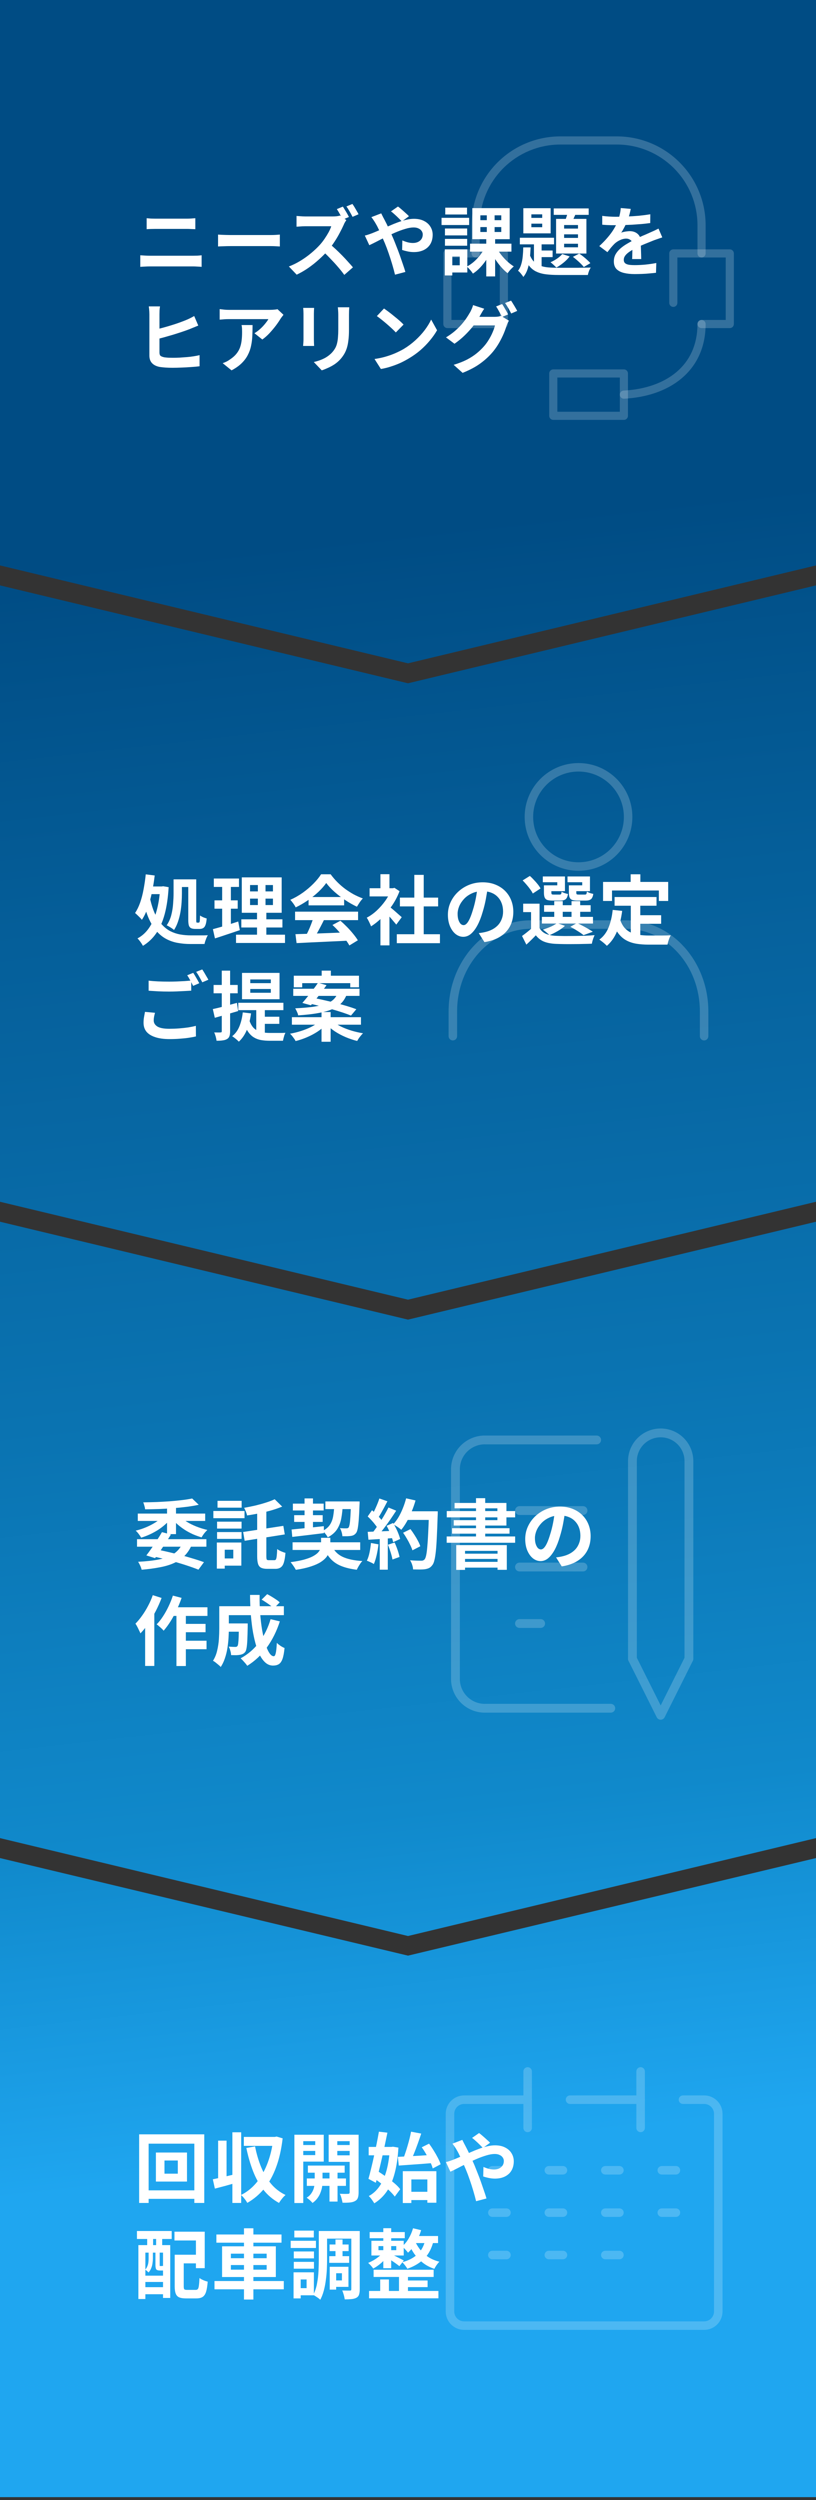 <svg width="220" height="674" viewBox="0 0 220 674" fill="none" xmlns="http://www.w3.org/2000/svg">
<rect x="0" y="0" width="220" height="674" fill="#333333" stroke="none"/>
<path d="M110 178.833L0 152.436V0H220V152.436L110 178.833ZM110 350.389L0 323.991V157.816L110 184.214L220 157.816V323.991L110 350.389ZM110 521.944L0 495.547V329.372L110 355.77L220 329.372V495.547L110 521.944ZM0 673.225V500.928L110 527.236L220 500.928V673.225H0Z" fill="url(#paint0_linear_5573_15291)"/>
<path d="M135.847 67.226C136.454 67.226 136.945 67.717 136.945 68.324V87.358C136.945 87.965 136.454 88.458 135.847 88.458H120.619C120.012 88.458 119.521 87.965 119.521 87.358V68.324C119.521 67.717 120.012 67.226 120.619 67.226H135.847ZM121.718 86.26H134.748V69.423H121.718V86.26Z" fill="url(#paint1_linear_5573_15291)" fill-opacity="0.2"/>
<path d="M180.432 81.648V68.324C180.432 67.717 180.923 67.226 181.53 67.226H196.758C197.365 67.226 197.856 67.717 197.856 68.324V87.358C197.856 87.965 197.365 88.458 196.758 88.458H189.145C188.538 88.458 188.045 87.965 188.045 87.358C188.045 86.752 188.538 86.26 189.145 86.26H195.659V69.423H182.629V81.648C182.629 82.255 182.137 82.747 181.53 82.747C180.923 82.747 180.432 82.255 180.432 81.648Z" fill="url(#paint2_linear_5573_15291)" fill-opacity="0.2"/>
<path d="M188.045 68.324V60.71C188.045 54.944 185.754 49.413 181.677 45.335C177.599 41.258 172.069 38.967 166.303 38.967H151.075C145.309 38.967 139.778 41.258 135.7 45.335C131.623 49.413 129.332 54.944 129.332 60.71V68.324C129.332 68.931 128.84 69.422 128.233 69.422C127.627 69.422 127.135 68.931 127.135 68.324V60.71C127.135 54.361 129.657 48.271 134.146 43.782C138.636 39.292 144.726 36.77 151.075 36.77H166.303C172.652 36.77 178.742 39.292 183.231 43.782C187.721 48.271 190.243 54.361 190.243 60.71V68.324C190.243 68.93 189.751 69.422 189.145 69.422C188.538 69.422 188.045 68.931 188.045 68.324Z" fill="url(#paint3_linear_5573_15291)" fill-opacity="0.2"/>
<path d="M188.044 87.358C188.044 86.752 188.537 86.26 189.144 86.26C189.751 86.26 190.243 86.752 190.243 87.358C190.243 93.684 187.806 98.602 183.78 101.998C179.781 105.37 174.296 107.177 168.262 107.49C167.656 107.522 167.14 107.056 167.108 106.45C167.076 105.844 167.543 105.327 168.149 105.296C173.841 105 178.824 103.303 182.363 100.318C185.874 97.357 188.044 93.063 188.044 87.358Z" fill="url(#paint4_linear_5573_15291)" fill-opacity="0.2"/>
<path d="M168.206 99.585C168.812 99.585 169.305 100.076 169.305 100.683V112.104C169.305 112.711 168.812 113.203 168.206 113.203H149.171C148.565 113.203 148.073 112.711 148.073 112.104V100.683C148.073 100.076 148.565 99.585 149.171 99.585H168.206ZM150.27 111.005H167.107V101.782H150.27V111.005Z" fill="url(#paint5_linear_5573_15291)" fill-opacity="0.2"/>
<g opacity="0.2">
<path d="M168.202 220.239C168.202 213.485 162.727 208.009 155.973 208.009C149.219 208.009 143.743 213.485 143.743 220.239C143.743 226.993 149.219 232.468 155.973 232.468C162.727 232.468 168.202 226.993 168.202 220.239ZM170.492 220.239C170.492 228.258 163.991 234.758 155.973 234.758C147.954 234.758 141.454 228.257 141.454 220.239C141.454 212.22 147.954 205.72 155.973 205.72C163.991 205.72 170.492 212.22 170.492 220.239Z" fill="white"/>
<path d="M188.687 279.354V272.667C188.687 260.276 179.66 250.406 168.768 250.406H143.156C132.264 250.406 123.236 260.276 123.236 272.667V279.354C123.236 279.986 122.724 280.499 122.091 280.499C121.459 280.499 120.947 279.986 120.947 279.354V272.667C120.947 259.246 130.777 248.117 143.156 248.117H168.768C181.147 248.117 190.977 259.246 190.977 272.667V279.354C190.977 279.986 190.465 280.499 189.833 280.499C189.2 280.499 188.687 279.986 188.687 279.354Z" fill="white"/>
</g>
<g opacity="0.2">
<path d="M157.186 406.052C157.842 406.052 158.374 406.584 158.374 407.24C158.374 407.896 157.842 408.429 157.186 408.429H140.055C139.399 408.429 138.866 407.896 138.866 407.24C138.866 406.584 139.399 406.052 140.055 406.052H157.186Z" fill="white"/>
<path d="M157.186 421.279C157.842 421.279 158.374 421.812 158.374 422.468C158.374 423.124 157.842 423.656 157.186 423.656H140.055C139.399 423.656 138.866 423.124 138.866 422.468C138.866 421.812 139.399 421.279 140.055 421.279H157.186Z" fill="white"/>
<path d="M145.765 436.507C146.421 436.507 146.953 437.04 146.953 437.696C146.953 438.352 146.421 438.884 145.765 438.884H140.055C139.399 438.884 138.866 438.352 138.866 437.696C138.866 437.04 139.399 436.507 140.055 436.507H145.765Z" fill="white"/>
<path d="M130.979 387.019L160.864 387.018C161.52 387.018 162.051 387.55 162.051 388.206C162.051 388.862 161.52 389.394 160.864 389.394H130.939C129.159 389.333 127.427 389.979 126.124 391.192C124.824 392.401 124.055 394.075 123.983 395.848V452.895C124.054 454.668 124.823 456.343 126.124 457.552C127.427 458.765 129.159 459.411 130.939 459.35H164.67C165.326 459.35 165.859 459.881 165.859 460.537C165.859 461.193 165.327 461.726 164.67 461.726H130.979V461.725C128.585 461.796 126.259 460.923 124.504 459.291C122.74 457.65 121.698 455.377 121.607 452.969C121.606 452.954 121.606 452.939 121.606 452.924V395.819C121.606 395.805 121.606 395.789 121.607 395.775C121.698 393.367 122.74 391.093 124.504 389.452C126.259 387.82 128.585 386.947 130.979 387.019Z" fill="white"/>
<path d="M184.675 446.682C184.968 446.095 185.682 445.857 186.269 446.151C186.856 446.444 187.093 447.157 186.8 447.744L179.187 462.972C178.986 463.374 178.574 463.629 178.124 463.629C177.674 463.629 177.262 463.374 177.061 462.972L169.447 447.744C169.154 447.157 169.392 446.444 169.979 446.151C170.566 445.857 171.279 446.095 171.572 446.682L178.123 459.783L184.675 446.682Z" fill="white"/>
<path d="M184.55 447.213V393.917C184.55 392.212 183.873 390.578 182.667 389.373C181.463 388.168 179.829 387.491 178.125 387.491C176.42 387.491 174.786 388.167 173.581 389.373C172.375 390.578 171.699 392.212 171.699 393.917V447.213C171.699 447.869 171.166 448.401 170.51 448.401C169.854 448.401 169.322 447.869 169.322 447.213V393.917C169.322 391.582 170.249 389.343 171.9 387.692C173.551 386.041 175.79 385.114 178.125 385.114C180.459 385.114 182.698 386.041 184.348 387.692C185.999 389.343 186.926 391.582 186.926 393.917V447.213C186.926 447.869 186.394 448.401 185.738 448.401C185.082 448.401 184.55 447.869 184.55 447.213Z" fill="white"/>
</g>
<g opacity="0.2">
<path d="M120.171 623.171V569.875C120.171 568.56 120.694 567.3 121.624 566.371C122.553 565.441 123.813 564.919 125.127 564.918H142.259C142.894 564.919 143.409 565.433 143.409 566.068C143.409 566.702 142.894 567.217 142.259 567.217H125.127C124.423 567.217 123.747 567.497 123.249 567.996C122.75 568.494 122.47 569.17 122.47 569.875V623.171C122.47 623.876 122.75 624.553 123.249 625.051C123.747 625.549 124.423 625.83 125.127 625.83H189.845C190.55 625.83 191.226 625.549 191.724 625.051C192.223 624.553 192.503 623.876 192.503 623.171V569.875C192.503 569.17 192.222 568.494 191.724 567.996C191.226 567.497 190.55 567.217 189.845 567.217H184.135C183.5 567.217 182.986 566.703 182.986 566.068C182.986 565.433 183.5 564.918 184.135 564.918H189.845C191.16 564.918 192.421 565.441 193.35 566.371C194.279 567.3 194.801 568.56 194.801 569.875V623.171C194.801 624.486 194.28 625.747 193.35 626.676C192.421 627.606 191.16 628.128 189.845 628.128H125.127C123.813 628.128 122.553 627.606 121.624 626.676C120.694 625.747 120.171 624.486 120.171 623.171Z" fill="white"/>
<path d="M141.109 573.682V558.454C141.109 557.819 141.624 557.305 142.259 557.305C142.894 557.305 143.408 557.819 143.408 558.454V573.682C143.408 574.316 142.894 574.831 142.259 574.831C141.624 574.831 141.109 574.316 141.109 573.682Z" fill="white"/>
<path d="M171.565 573.682V558.454C171.565 557.819 172.08 557.305 172.714 557.305C173.349 557.305 173.864 557.819 173.864 558.454V573.682C173.864 574.316 173.349 574.831 172.714 574.831C172.08 574.831 171.565 574.316 171.565 573.682Z" fill="white"/>
<path d="M172.714 564.918C173.349 564.918 173.863 565.433 173.863 566.068C173.863 566.703 173.349 567.217 172.714 567.217H153.68C153.045 567.217 152.53 566.703 152.53 566.068C152.53 565.433 153.045 564.918 153.68 564.918H172.714Z" fill="white"/>
<path d="M182.231 583.953C182.866 583.953 183.381 584.467 183.381 585.102C183.381 585.737 182.866 586.251 182.231 586.251H178.425C177.79 586.251 177.275 585.737 177.275 585.102C177.275 584.467 177.79 583.953 178.425 583.953H182.231Z" fill="white"/>
<path d="M136.548 583.953C137.183 583.953 137.698 584.467 137.698 585.102C137.698 585.737 137.183 586.251 136.548 586.251H132.742C132.107 586.251 131.592 585.737 131.592 585.102C131.592 584.467 132.107 583.953 132.742 583.953H136.548Z" fill="white"/>
<path d="M151.776 583.953C152.411 583.953 152.925 584.467 152.925 585.102C152.925 585.737 152.411 586.251 151.776 586.251H147.969C147.334 586.251 146.82 585.737 146.82 585.102C146.82 584.467 147.334 583.953 147.969 583.953H151.776Z" fill="white"/>
<path d="M167.003 583.953C167.638 583.953 168.153 584.467 168.153 585.102C168.153 585.737 167.638 586.251 167.003 586.251H163.197C162.562 586.251 162.047 585.737 162.047 585.102C162.047 584.467 162.562 583.953 163.197 583.953H167.003Z" fill="white"/>
<path d="M182.231 595.374C182.866 595.374 183.381 595.888 183.381 596.523C183.381 597.158 182.866 597.672 182.231 597.672H178.425C177.79 597.672 177.275 597.158 177.275 596.523C177.275 595.888 177.79 595.374 178.425 595.374H182.231Z" fill="white"/>
<path d="M136.548 595.374C137.183 595.374 137.698 595.888 137.698 596.523C137.698 597.158 137.183 597.672 136.548 597.672H132.742C132.107 597.672 131.592 597.158 131.592 596.523C131.592 595.888 132.107 595.374 132.742 595.374H136.548Z" fill="white"/>
<path d="M151.776 595.374C152.411 595.374 152.925 595.888 152.925 596.523C152.925 597.158 152.411 597.672 151.776 597.672H147.969C147.334 597.672 146.82 597.158 146.82 596.523C146.82 595.888 147.334 595.374 147.969 595.374H151.776Z" fill="white"/>
<path d="M167.003 595.374C167.638 595.374 168.153 595.888 168.153 596.523C168.153 597.158 167.638 597.672 167.003 597.672H163.197C162.562 597.672 162.047 597.158 162.047 596.523C162.047 595.888 162.562 595.374 163.197 595.374H167.003Z" fill="white"/>
<path d="M136.548 606.794C137.183 606.794 137.698 607.309 137.698 607.944C137.698 608.579 137.183 609.093 136.548 609.093H132.742C132.107 609.093 131.592 608.579 131.592 607.944C131.592 607.309 132.107 606.794 132.742 606.794H136.548Z" fill="white"/>
<path d="M151.776 606.794C152.411 606.794 152.925 607.309 152.925 607.944C152.925 608.579 152.411 609.093 151.776 609.093H147.969C147.334 609.093 146.82 608.579 146.82 607.944C146.82 607.309 147.334 606.794 147.969 606.794H151.776Z" fill="white"/>
<path d="M167.003 606.794C167.638 606.794 168.153 607.309 168.153 607.944C168.153 608.579 167.638 609.093 167.003 609.093H163.197C162.562 609.093 162.047 608.579 162.047 607.944C162.047 607.309 162.562 606.794 163.197 606.794H167.003Z" fill="white"/>
</g>
<path d="M135.37 81.966C135.547 82.212 135.731 82.505 135.921 82.845C136.126 83.186 136.323 83.527 136.514 83.867C136.705 84.208 136.862 84.508 136.984 84.766L135.349 85.461C135.145 85.039 134.893 84.562 134.593 84.031C134.307 83.486 134.028 83.016 133.755 82.621L135.37 81.966ZM137.781 81.047C137.958 81.292 138.149 81.592 138.353 81.946C138.571 82.287 138.776 82.627 138.967 82.968C139.171 83.295 139.328 83.581 139.437 83.826L137.822 84.521C137.604 84.085 137.345 83.602 137.045 83.07C136.746 82.539 136.453 82.082 136.167 81.701L137.781 81.047ZM137.209 86.463C137.086 86.653 136.964 86.885 136.841 87.158C136.718 87.416 136.616 87.675 136.535 87.934C136.357 88.534 136.105 89.222 135.778 89.998C135.451 90.761 135.056 91.552 134.593 92.369C134.13 93.186 133.585 93.984 132.958 94.76C131.991 95.932 130.853 96.995 129.545 97.948C128.251 98.902 126.643 99.76 124.722 100.523L122.31 98.357C123.7 97.935 124.899 97.465 125.907 96.947C126.915 96.416 127.794 95.843 128.544 95.23C129.293 94.617 129.961 93.97 130.546 93.289C131.01 92.757 131.439 92.158 131.834 91.49C132.243 90.823 132.583 90.155 132.856 89.487C133.142 88.82 133.34 88.234 133.449 87.73H126.561L127.501 85.42C127.678 85.42 127.971 85.42 128.38 85.42C128.789 85.42 129.245 85.42 129.749 85.42C130.253 85.42 130.751 85.42 131.241 85.42C131.745 85.42 132.188 85.42 132.57 85.42C132.951 85.42 133.203 85.42 133.326 85.42C133.653 85.42 133.973 85.4 134.286 85.359C134.613 85.305 134.886 85.243 135.104 85.175L137.209 86.463ZM130.546 83.234C130.301 83.588 130.063 83.969 129.831 84.378C129.6 84.787 129.422 85.1 129.3 85.318C128.837 86.136 128.264 86.987 127.583 87.873C126.902 88.745 126.132 89.596 125.274 90.427C124.429 91.245 123.516 91.994 122.535 92.676L120.246 90.959C121.145 90.414 121.936 89.849 122.617 89.263C123.298 88.677 123.891 88.098 124.395 87.525C124.899 86.94 125.335 86.381 125.703 85.85C126.071 85.305 126.377 84.814 126.622 84.378C126.786 84.133 126.956 83.806 127.133 83.397C127.324 82.975 127.46 82.593 127.542 82.253L130.546 83.234Z" fill="white"/>
<path d="M103.529 83.172C103.883 83.418 104.299 83.717 104.775 84.072C105.252 84.426 105.743 84.814 106.247 85.237C106.765 85.645 107.248 86.047 107.698 86.442C108.148 86.837 108.515 87.192 108.802 87.505L106.717 89.63C106.458 89.344 106.117 89.004 105.695 88.609C105.273 88.213 104.816 87.805 104.326 87.382C103.835 86.96 103.352 86.558 102.875 86.177C102.398 85.795 101.976 85.475 101.608 85.216L103.529 83.172ZM100.974 96.784C102.037 96.634 103.038 96.422 103.978 96.15C104.918 95.877 105.79 95.564 106.594 95.21C107.398 94.856 108.134 94.488 108.802 94.106C109.96 93.411 111.022 92.621 111.99 91.736C112.957 90.85 113.802 89.93 114.524 88.977C115.246 88.009 115.818 87.069 116.241 86.156L117.835 89.038C117.317 89.951 116.677 90.864 115.914 91.776C115.164 92.689 114.313 93.561 113.359 94.392C112.405 95.21 111.377 95.946 110.273 96.6C109.578 97.022 108.829 97.424 108.025 97.805C107.221 98.173 106.37 98.5 105.47 98.786C104.585 99.086 103.658 99.318 102.691 99.481L100.974 96.784Z" fill="white"/>
<path d="M94.168 82.845C94.155 83.131 94.134 83.445 94.107 83.785C94.094 84.112 94.087 84.48 94.087 84.889C94.087 85.243 94.087 85.672 94.087 86.177C94.087 86.681 94.087 87.185 94.087 87.689C94.087 88.179 94.087 88.595 94.087 88.936C94.087 90.025 94.032 90.979 93.923 91.797C93.828 92.614 93.678 93.329 93.474 93.943C93.269 94.556 93.017 95.101 92.717 95.578C92.431 96.041 92.097 96.484 91.716 96.906C91.266 97.397 90.749 97.839 90.163 98.234C89.577 98.616 88.984 98.936 88.385 99.195C87.799 99.467 87.254 99.685 86.75 99.849L84.604 97.601C85.626 97.369 86.545 97.049 87.363 96.64C88.194 96.218 88.916 95.68 89.529 95.026C89.883 94.631 90.169 94.236 90.388 93.84C90.606 93.445 90.769 93.009 90.878 92.532C91.001 92.042 91.082 91.49 91.123 90.877C91.178 90.264 91.205 89.562 91.205 88.772C91.205 88.418 91.205 87.995 91.205 87.505C91.205 87.014 91.205 86.531 91.205 86.054C91.205 85.577 91.205 85.189 91.205 84.889C91.205 84.48 91.191 84.112 91.164 83.785C91.15 83.445 91.123 83.131 91.082 82.845H94.168ZM84.686 83.009C84.672 83.254 84.658 83.499 84.645 83.744C84.631 83.976 84.624 84.255 84.624 84.582C84.624 84.732 84.624 84.978 84.624 85.318C84.624 85.659 84.624 86.061 84.624 86.524C84.624 86.974 84.624 87.45 84.624 87.954C84.624 88.445 84.624 88.922 84.624 89.385C84.624 89.848 84.624 90.271 84.624 90.652C84.624 91.02 84.624 91.299 84.624 91.49C84.624 91.749 84.631 92.049 84.645 92.389C84.658 92.73 84.672 93.023 84.686 93.268H81.722C81.736 93.077 81.756 92.805 81.784 92.451C81.811 92.096 81.824 91.769 81.824 91.47C81.824 91.279 81.824 91 81.824 90.632C81.824 90.264 81.824 89.848 81.824 89.385C81.824 88.908 81.824 88.425 81.824 87.934C81.824 87.43 81.824 86.953 81.824 86.504C81.824 86.054 81.824 85.659 81.824 85.318C81.824 84.978 81.824 84.732 81.824 84.582C81.824 84.392 81.817 84.146 81.804 83.847C81.79 83.533 81.77 83.254 81.743 83.009H84.686Z" fill="white"/>
<path d="M76.429 84.869C76.32 85.005 76.183 85.182 76.02 85.4C75.857 85.605 75.727 85.782 75.632 85.931C75.318 86.463 74.903 87.076 74.385 87.771C73.867 88.452 73.295 89.133 72.668 89.814C72.042 90.482 71.394 91.054 70.727 91.531L68.601 89.835C69.01 89.59 69.412 89.304 69.807 88.977C70.202 88.65 70.563 88.309 70.89 87.955C71.231 87.587 71.524 87.239 71.769 86.912C72.028 86.585 72.225 86.293 72.362 86.034C72.185 86.034 71.885 86.034 71.463 86.034C71.04 86.034 70.536 86.034 69.95 86.034C69.364 86.034 68.731 86.034 68.05 86.034C67.382 86.034 66.714 86.034 66.047 86.034C65.379 86.034 64.746 86.034 64.146 86.034C63.56 86.034 63.049 86.034 62.613 86.034C62.191 86.034 61.891 86.034 61.714 86.034C61.292 86.034 60.89 86.047 60.508 86.075C60.127 86.102 59.698 86.136 59.221 86.177V83.336C59.616 83.39 60.025 83.438 60.447 83.479C60.869 83.52 61.292 83.54 61.714 83.54C61.891 83.54 62.205 83.54 62.654 83.54C63.104 83.54 63.635 83.54 64.248 83.54C64.875 83.54 65.536 83.54 66.231 83.54C66.939 83.54 67.641 83.54 68.336 83.54C69.044 83.54 69.698 83.54 70.298 83.54C70.911 83.54 71.428 83.54 71.851 83.54C72.287 83.54 72.58 83.54 72.73 83.54C72.92 83.54 73.152 83.534 73.424 83.52C73.697 83.506 73.963 83.486 74.222 83.459C74.494 83.431 74.692 83.397 74.814 83.356L76.429 84.869ZM68.09 87.628C68.09 88.636 68.07 89.61 68.029 90.55C67.988 91.49 67.872 92.396 67.682 93.268C67.505 94.127 67.212 94.944 66.803 95.721C66.408 96.498 65.856 97.233 65.147 97.928C64.439 98.623 63.533 99.263 62.429 99.849L60.038 97.908C60.365 97.799 60.713 97.656 61.081 97.478C61.448 97.288 61.816 97.056 62.184 96.784C62.838 96.334 63.363 95.857 63.758 95.353C64.166 94.849 64.48 94.304 64.698 93.718C64.916 93.118 65.066 92.471 65.147 91.776C65.229 91.068 65.27 90.298 65.27 89.467C65.27 89.154 65.263 88.854 65.25 88.568C65.236 88.268 65.195 87.955 65.127 87.628H68.09Z" fill="white"/>
<path d="M43.136 82.6C43.082 82.913 43.041 83.275 43.014 83.683C43 84.092 42.993 84.439 42.993 84.726C42.993 84.93 42.993 85.291 42.993 85.809C42.993 86.326 42.993 86.933 42.993 87.628C42.993 88.309 42.993 89.031 42.993 89.794C42.993 90.543 42.993 91.272 42.993 91.981C42.993 92.676 42.993 93.296 42.993 93.841C42.993 94.385 42.993 94.787 42.993 95.046C42.993 95.482 43.096 95.782 43.3 95.946C43.518 96.109 43.859 96.239 44.322 96.334C44.622 96.375 44.976 96.409 45.385 96.436C45.793 96.45 46.222 96.457 46.672 96.457C47.203 96.457 47.789 96.443 48.43 96.416C49.084 96.375 49.738 96.327 50.392 96.273C51.059 96.218 51.686 96.143 52.272 96.048C52.871 95.952 53.382 95.85 53.805 95.741V98.746C53.164 98.827 52.415 98.895 51.557 98.95C50.712 99.018 49.847 99.066 48.961 99.093C48.089 99.134 47.272 99.154 46.509 99.154C45.855 99.154 45.228 99.134 44.628 99.093C44.029 99.052 43.511 98.998 43.075 98.929C42.19 98.766 41.502 98.432 41.011 97.928C40.521 97.424 40.275 96.736 40.275 95.864C40.275 95.469 40.275 94.958 40.275 94.331C40.275 93.691 40.275 92.989 40.275 92.226C40.275 91.449 40.275 90.673 40.275 89.896C40.275 89.106 40.275 88.363 40.275 87.668C40.275 86.96 40.275 86.347 40.275 85.829C40.275 85.311 40.275 84.944 40.275 84.726C40.275 84.521 40.269 84.29 40.255 84.031C40.241 83.772 40.221 83.513 40.194 83.254C40.166 82.982 40.139 82.764 40.112 82.6H43.136ZM41.788 88.874C42.442 88.738 43.143 88.568 43.893 88.363C44.642 88.159 45.391 87.941 46.141 87.709C46.904 87.478 47.626 87.239 48.307 86.994C48.988 86.749 49.595 86.517 50.126 86.299C50.494 86.149 50.855 85.986 51.209 85.809C51.577 85.632 51.959 85.427 52.354 85.196L53.457 87.771C53.062 87.934 52.647 88.105 52.211 88.282C51.788 88.459 51.407 88.615 51.066 88.752C50.467 88.983 49.779 89.229 49.002 89.487C48.225 89.746 47.415 90.005 46.57 90.264C45.739 90.509 44.908 90.748 44.077 90.979C43.259 91.197 42.503 91.388 41.808 91.552L41.788 88.874Z" fill="white"/>
<path d="M170.056 56.314C169.988 56.681 169.879 57.158 169.729 57.744C169.579 58.33 169.361 58.991 169.075 59.727C168.857 60.231 168.605 60.755 168.318 61.3C168.046 61.832 167.767 62.309 167.481 62.731C167.658 62.649 167.882 62.581 168.155 62.527C168.427 62.458 168.707 62.411 168.993 62.383C169.293 62.343 169.558 62.322 169.79 62.322C170.648 62.322 171.357 62.567 171.915 63.058C172.488 63.548 172.774 64.277 172.774 65.245C172.774 65.517 172.774 65.851 172.774 66.246C172.787 66.641 172.801 67.057 172.815 67.493C172.828 67.915 172.842 68.331 172.856 68.74C172.869 69.148 172.876 69.516 172.876 69.843H170.424C170.451 69.612 170.464 69.339 170.464 69.026C170.478 68.699 170.485 68.358 170.485 68.004C170.498 67.65 170.505 67.309 170.505 66.982C170.519 66.641 170.526 66.335 170.526 66.062C170.526 65.408 170.349 64.959 169.994 64.713C169.654 64.454 169.272 64.325 168.85 64.325C168.278 64.325 167.699 64.468 167.113 64.754C166.54 65.027 166.057 65.354 165.662 65.735C165.362 66.035 165.055 66.369 164.742 66.737C164.442 67.105 164.115 67.52 163.761 67.983L161.574 66.348C162.46 65.531 163.223 64.741 163.863 63.978C164.517 63.215 165.069 62.458 165.519 61.709C165.968 60.96 166.336 60.21 166.622 59.461C166.827 58.916 166.99 58.351 167.113 57.765C167.249 57.165 167.331 56.607 167.358 56.089L170.056 56.314ZM162.371 58.194C162.889 58.276 163.488 58.337 164.17 58.378C164.851 58.419 165.45 58.439 165.968 58.439C166.867 58.439 167.848 58.419 168.911 58.378C169.988 58.337 171.077 58.269 172.181 58.173C173.285 58.065 174.334 57.928 175.328 57.765L175.308 60.135C174.586 60.231 173.802 60.319 172.958 60.401C172.127 60.469 171.275 60.531 170.403 60.585C169.545 60.626 168.72 60.66 167.93 60.687C167.14 60.701 166.438 60.708 165.825 60.708C165.553 60.708 165.212 60.708 164.803 60.708C164.408 60.694 163.999 60.68 163.577 60.667C163.155 60.639 162.753 60.612 162.371 60.585V58.194ZM178.557 63.998C178.339 64.066 178.081 64.155 177.781 64.264C177.495 64.359 177.202 64.461 176.902 64.57C176.616 64.666 176.357 64.761 176.125 64.856C175.471 65.115 174.695 65.429 173.796 65.796C172.91 66.164 171.984 66.594 171.016 67.084C170.403 67.411 169.885 67.731 169.463 68.045C169.041 68.358 168.72 68.678 168.502 69.005C168.284 69.319 168.175 69.666 168.175 70.047C168.175 70.334 168.237 70.572 168.359 70.763C168.482 70.94 168.666 71.083 168.911 71.192C169.156 71.301 169.463 71.376 169.831 71.417C170.199 71.458 170.635 71.478 171.139 71.478C172.011 71.478 172.971 71.43 174.02 71.335C175.07 71.226 176.044 71.083 176.943 70.906L176.861 73.542C176.425 73.597 175.873 73.651 175.206 73.706C174.538 73.774 173.843 73.822 173.121 73.849C172.413 73.876 171.731 73.89 171.077 73.89C170.015 73.89 169.061 73.787 168.216 73.583C167.372 73.379 166.704 73.031 166.213 72.541C165.737 72.037 165.498 71.349 165.498 70.477C165.498 69.768 165.655 69.128 165.968 68.555C166.295 67.983 166.724 67.466 167.256 67.002C167.787 66.539 168.366 66.124 168.993 65.756C169.633 65.374 170.26 65.027 170.873 64.713C171.5 64.386 172.065 64.107 172.569 63.875C173.074 63.644 173.544 63.439 173.98 63.262C174.429 63.072 174.858 62.881 175.267 62.69C175.662 62.513 176.044 62.343 176.412 62.179C176.779 62.002 177.154 61.818 177.536 61.627L178.557 63.998Z" fill="white"/>
<path d="M143.262 60.299V61.26H146.185V60.299H143.262ZM143.262 57.785V58.746H146.185V57.785H143.262ZM141.096 56.13H148.454V62.915H141.096V56.13ZM140.156 64.1H149.373V65.878H140.156V64.1ZM149.291 56.191H158.713V57.928H149.291V56.191ZM143.957 64.652H146.021V72.868L143.957 71.703V64.652ZM145.04 67.534H148.985V69.312H145.04V67.534ZM153.236 56.62L155.463 57.09C155.205 57.663 154.946 58.242 154.687 58.828C154.442 59.4 154.217 59.883 154.012 60.279L152.255 59.809C152.432 59.359 152.616 58.834 152.807 58.235C152.997 57.635 153.14 57.097 153.236 56.62ZM152.091 63.181V64.141H155.831V63.181H152.091ZM152.091 65.715V66.675H155.831V65.715H152.091ZM152.091 60.667V61.627H155.831V60.667H152.091ZM149.925 59.011H158.1V68.351H149.925V59.011ZM151.58 68.494L153.583 69.128C153.161 69.7 152.616 70.259 151.948 70.804C151.294 71.335 150.647 71.778 150.007 72.132C149.884 72.01 149.727 71.86 149.537 71.683C149.346 71.492 149.148 71.308 148.944 71.131C148.753 70.954 148.576 70.811 148.413 70.702C149.026 70.443 149.618 70.116 150.191 69.721C150.763 69.326 151.226 68.917 151.58 68.494ZM141.076 66.696H143.058C143.017 67.731 142.942 68.746 142.833 69.741C142.724 70.722 142.534 71.635 142.261 72.48C142.002 73.311 141.614 74.04 141.096 74.666C140.946 74.407 140.728 74.108 140.442 73.767C140.17 73.427 139.911 73.168 139.666 72.99C140.047 72.514 140.333 71.941 140.524 71.274C140.728 70.606 140.865 69.884 140.933 69.108C141.014 68.317 141.062 67.513 141.076 66.696ZM142.711 68.392C143.01 69.251 143.392 69.932 143.855 70.436C144.318 70.94 144.87 71.322 145.511 71.58C146.165 71.839 146.914 72.01 147.759 72.091C148.603 72.159 149.543 72.194 150.579 72.194C150.865 72.194 151.287 72.194 151.846 72.194C152.405 72.194 153.038 72.194 153.747 72.194C154.455 72.194 155.171 72.194 155.893 72.194C156.615 72.18 157.276 72.166 157.875 72.153C158.475 72.139 158.945 72.132 159.285 72.132C159.122 72.35 158.958 72.663 158.795 73.072C158.645 73.481 158.543 73.835 158.488 74.135H156.914H150.579C149.325 74.135 148.201 74.074 147.207 73.951C146.212 73.829 145.333 73.583 144.57 73.215C143.821 72.861 143.174 72.33 142.629 71.621C142.084 70.913 141.627 69.986 141.26 68.842L142.711 68.392ZM154.462 69.251L156.158 68.372C156.526 68.603 156.901 68.876 157.282 69.189C157.664 69.489 158.018 69.796 158.345 70.109C158.686 70.409 158.958 70.688 159.163 70.947L157.405 71.989C157.187 71.717 156.914 71.417 156.587 71.09C156.26 70.763 155.906 70.436 155.525 70.109C155.157 69.782 154.803 69.496 154.462 69.251Z" fill="white"/>
<path d="M126.729 65.695H137.887V67.84H126.729V65.695ZM133.984 66.962C134.311 67.575 134.72 68.188 135.21 68.801C135.701 69.414 136.232 69.986 136.804 70.518C137.39 71.035 137.962 71.471 138.521 71.826C138.358 71.962 138.167 72.139 137.949 72.357C137.731 72.575 137.526 72.8 137.336 73.031C137.145 73.263 136.988 73.474 136.866 73.665C136.28 73.215 135.701 72.663 135.128 72.01C134.556 71.356 134.018 70.647 133.514 69.884C133.023 69.121 132.601 68.365 132.247 67.616L133.984 66.962ZM129.508 61.219V62.547H135.149V61.219H129.508ZM129.508 58.051V59.359H135.149V58.051H129.508ZM127.342 56.109H137.417V64.489H127.342V56.109ZM130.694 66.819L132.533 67.432C132.165 68.276 131.722 69.101 131.205 69.904C130.687 70.695 130.115 71.424 129.488 72.091C128.861 72.759 128.2 73.317 127.505 73.767C127.383 73.576 127.226 73.358 127.035 73.113C126.845 72.882 126.647 72.657 126.443 72.439C126.238 72.207 126.048 72.016 125.87 71.867C126.524 71.526 127.158 71.09 127.771 70.558C128.384 70.013 128.943 69.421 129.447 68.781C129.951 68.126 130.367 67.472 130.694 66.819ZM131.245 57.09H133.35V63.569H133.494V74.523H131.102V63.569H131.245V57.09ZM119.964 61.607H125.952V63.467H119.964V61.607ZM120.046 55.987H125.911V57.826H120.046V55.987ZM119.964 64.407H125.952V66.246H119.964V64.407ZM119.044 58.725H126.484V60.667H119.044V58.725ZM121.027 67.227H125.993V73.461H121.027V71.519H123.949V69.169H121.027V67.227ZM119.923 67.227H121.947V74.258H119.923V67.227Z" fill="white"/>
<path d="M108.335 59.706C108.104 59.447 107.811 59.148 107.456 58.807C107.102 58.453 106.741 58.112 106.373 57.785C106.005 57.445 105.685 57.179 105.413 56.988L107.293 55.68C107.552 55.857 107.865 56.109 108.233 56.436C108.601 56.75 108.969 57.077 109.337 57.417C109.718 57.744 110.025 58.037 110.256 58.296L108.335 59.706ZM102.776 57.52C102.844 57.642 102.926 57.806 103.021 58.01C103.117 58.214 103.219 58.419 103.328 58.623C103.437 58.814 103.526 58.977 103.594 59.114C104.016 59.904 104.445 60.776 104.881 61.73C105.317 62.67 105.719 63.569 106.087 64.427C106.319 64.986 106.584 65.653 106.884 66.43C107.197 67.207 107.504 68.017 107.804 68.862C108.104 69.707 108.383 70.518 108.642 71.294C108.914 72.071 109.132 72.745 109.296 73.317L106.496 74.053C106.291 73.195 106.039 72.261 105.74 71.253C105.44 70.245 105.12 69.25 104.779 68.269C104.438 67.275 104.098 66.369 103.757 65.551C103.485 64.911 103.212 64.284 102.94 63.671C102.681 63.058 102.415 62.472 102.143 61.913C101.884 61.341 101.611 60.817 101.325 60.34C101.189 60.081 101.005 59.781 100.773 59.441C100.555 59.1 100.337 58.8 100.119 58.541L102.776 57.52ZM98.362 63.508C98.771 63.412 99.166 63.296 99.547 63.16C99.942 63.024 100.222 62.922 100.385 62.854C101.134 62.554 101.891 62.234 102.654 61.893C103.43 61.553 104.207 61.212 104.983 60.871C105.774 60.517 106.543 60.204 107.293 59.931C108.056 59.645 108.798 59.42 109.521 59.257C110.256 59.08 110.944 58.991 111.585 58.991C112.647 58.991 113.553 59.182 114.303 59.563C115.066 59.945 115.645 60.462 116.04 61.117C116.449 61.77 116.653 62.493 116.653 63.283C116.653 64.237 116.449 65.068 116.04 65.776C115.631 66.471 115.045 67.009 114.282 67.391C113.519 67.772 112.613 67.963 111.564 67.963C111.019 67.963 110.454 67.902 109.868 67.779C109.296 67.656 108.812 67.527 108.417 67.391L108.478 64.816C108.941 65.02 109.418 65.19 109.909 65.326C110.399 65.449 110.869 65.51 111.319 65.51C111.823 65.51 112.273 65.422 112.668 65.245C113.077 65.054 113.397 64.788 113.628 64.448C113.86 64.107 113.976 63.691 113.976 63.201C113.976 62.86 113.874 62.547 113.669 62.261C113.478 61.975 113.199 61.75 112.831 61.587C112.477 61.409 112.041 61.321 111.523 61.321C110.856 61.321 110.1 61.45 109.255 61.709C108.424 61.954 107.545 62.275 106.618 62.67C105.692 63.065 104.786 63.487 103.9 63.937C103.015 64.373 102.197 64.788 101.448 65.183C100.698 65.565 100.072 65.871 99.568 66.103L98.362 63.508Z" fill="white"/>
<path d="M92.435 55.701C92.612 55.959 92.803 56.266 93.007 56.62C93.225 56.961 93.43 57.302 93.62 57.642C93.811 57.983 93.961 58.269 94.07 58.501L92.415 59.195C92.21 58.787 91.958 58.317 91.658 57.785C91.372 57.254 91.093 56.784 90.82 56.375L92.435 55.701ZM95.01 54.985C95.201 55.244 95.398 55.544 95.603 55.885C95.807 56.225 96.005 56.566 96.195 56.906C96.4 57.233 96.556 57.52 96.665 57.765L95.051 58.46C94.833 58.037 94.574 57.56 94.274 57.029C93.975 56.498 93.682 56.041 93.396 55.66L95.01 54.985ZM93.375 59.339C93.293 59.461 93.171 59.652 93.007 59.911C92.857 60.17 92.742 60.408 92.66 60.626C92.374 61.266 92.019 61.982 91.597 62.772C91.188 63.562 90.718 64.359 90.187 65.163C89.669 65.967 89.117 66.71 88.531 67.391C87.769 68.263 86.924 69.114 85.997 69.945C85.085 70.776 84.117 71.546 83.095 72.255C82.087 72.95 81.052 73.549 79.989 74.053L77.884 71.846C78.987 71.424 80.057 70.892 81.092 70.252C82.128 69.612 83.088 68.917 83.974 68.167C84.86 67.418 85.623 66.689 86.263 65.981C86.713 65.476 87.135 64.931 87.53 64.346C87.939 63.746 88.3 63.16 88.613 62.588C88.927 62.002 89.158 61.471 89.308 60.994C89.172 60.994 88.927 60.994 88.572 60.994C88.218 60.994 87.803 60.994 87.326 60.994C86.862 60.994 86.372 60.994 85.854 60.994C85.337 60.994 84.839 60.994 84.362 60.994C83.899 60.994 83.49 60.994 83.136 60.994C82.782 60.994 82.53 60.994 82.38 60.994C82.094 60.994 81.794 61.001 81.481 61.014C81.167 61.028 80.868 61.048 80.582 61.076C80.309 61.103 80.098 61.117 79.948 61.117V58.214C80.152 58.228 80.404 58.248 80.704 58.276C81.004 58.303 81.304 58.323 81.603 58.337C81.917 58.351 82.176 58.358 82.38 58.358C82.557 58.358 82.836 58.358 83.218 58.358C83.599 58.358 84.035 58.358 84.526 58.358C85.016 58.358 85.52 58.358 86.038 58.358C86.57 58.358 87.074 58.358 87.551 58.358C88.041 58.358 88.463 58.358 88.818 58.358C89.172 58.358 89.431 58.358 89.594 58.358C90.044 58.358 90.453 58.337 90.82 58.296C91.202 58.242 91.495 58.18 91.699 58.112L93.375 59.339ZM88.797 65.694C89.329 66.117 89.894 66.607 90.493 67.166C91.093 67.725 91.686 68.304 92.272 68.903C92.857 69.502 93.396 70.082 93.886 70.64C94.39 71.185 94.813 71.662 95.153 72.071L92.823 74.115C92.319 73.406 91.74 72.677 91.086 71.928C90.446 71.178 89.765 70.436 89.043 69.7C88.334 68.951 87.612 68.242 86.876 67.575L88.797 65.694Z" fill="white"/>
<path d="M58.791 63.242C59.037 63.256 59.35 63.276 59.732 63.303C60.113 63.317 60.508 63.331 60.917 63.344C61.339 63.358 61.728 63.365 62.082 63.365C62.422 63.365 62.845 63.365 63.349 63.365C63.853 63.365 64.398 63.365 64.984 63.365C65.584 63.365 66.197 63.365 66.823 63.365C67.464 63.365 68.097 63.365 68.724 63.365C69.351 63.365 69.943 63.365 70.502 63.365C71.061 63.365 71.558 63.365 71.994 63.365C72.444 63.365 72.798 63.365 73.057 63.365C73.534 63.365 73.983 63.351 74.406 63.324C74.828 63.283 75.175 63.256 75.448 63.242V66.451C75.216 66.437 74.869 66.417 74.406 66.389C73.942 66.362 73.493 66.349 73.057 66.349C72.798 66.349 72.444 66.349 71.994 66.349C71.544 66.349 71.04 66.349 70.482 66.349C69.923 66.349 69.33 66.349 68.704 66.349C68.09 66.349 67.464 66.349 66.823 66.349C66.183 66.349 65.563 66.349 64.963 66.349C64.378 66.349 63.833 66.349 63.329 66.349C62.838 66.349 62.422 66.349 62.082 66.349C61.496 66.349 60.897 66.362 60.283 66.389C59.67 66.403 59.173 66.424 58.791 66.451V63.242Z" fill="white"/>
<path d="M39.54 58.828C39.908 58.868 40.31 58.903 40.746 58.93C41.195 58.943 41.59 58.95 41.931 58.95C42.217 58.95 42.599 58.95 43.076 58.95C43.553 58.95 44.077 58.95 44.649 58.95C45.221 58.95 45.8 58.95 46.386 58.95C46.986 58.95 47.551 58.95 48.083 58.95C48.628 58.95 49.105 58.95 49.513 58.95C49.922 58.95 50.215 58.95 50.392 58.95C50.801 58.95 51.21 58.937 51.618 58.909C52.027 58.882 52.374 58.855 52.661 58.828V61.791C52.374 61.777 52.013 61.764 51.578 61.75C51.142 61.723 50.746 61.709 50.392 61.709C50.215 61.709 49.908 61.709 49.472 61.709C49.05 61.709 48.553 61.709 47.98 61.709C47.408 61.709 46.809 61.709 46.182 61.709C45.569 61.709 44.976 61.709 44.404 61.709C43.832 61.709 43.328 61.709 42.892 61.709C42.456 61.709 42.142 61.709 41.952 61.709C41.556 61.709 41.141 61.716 40.705 61.73C40.269 61.743 39.881 61.764 39.54 61.791V58.828ZM37.823 68.821C38.232 68.849 38.654 68.876 39.09 68.903C39.54 68.93 39.969 68.944 40.378 68.944C40.555 68.944 40.882 68.944 41.359 68.944C41.836 68.944 42.394 68.944 43.035 68.944C43.689 68.944 44.39 68.944 45.14 68.944C45.889 68.944 46.632 68.944 47.367 68.944C48.117 68.944 48.812 68.944 49.452 68.944C50.106 68.944 50.665 68.944 51.128 68.944C51.605 68.944 51.932 68.944 52.109 68.944C52.463 68.944 52.838 68.937 53.233 68.924C53.642 68.896 54.016 68.862 54.357 68.821V71.948C54.003 71.907 53.614 71.88 53.192 71.867C52.77 71.839 52.409 71.826 52.109 71.826C51.932 71.826 51.605 71.826 51.128 71.826C50.665 71.826 50.106 71.826 49.452 71.826C48.812 71.826 48.117 71.826 47.367 71.826C46.632 71.826 45.889 71.826 45.14 71.826C44.39 71.826 43.689 71.826 43.035 71.826C42.394 71.826 41.836 71.826 41.359 71.826C40.882 71.826 40.555 71.826 40.378 71.826C39.969 71.826 39.533 71.839 39.07 71.867C38.62 71.88 38.205 71.907 37.823 71.948V68.821Z" fill="white"/>
<path d="M86.729 261.682H89.202V264.42H86.729V261.682ZM86.688 272.84H89.141V280.852H86.688V272.84ZM79.208 263.051H96.784V266.178H94.434V265.054H81.477V266.178H79.208V263.051ZM79.065 266.566H96.927V268.487H79.065V266.566ZM78.698 274.23H97.316V276.253H78.698V274.23ZM85.748 264.952L88.037 265.606C87.601 266.219 87.131 266.859 86.627 267.527C86.123 268.181 85.632 268.814 85.156 269.427C84.679 270.027 84.236 270.558 83.827 271.021L81.518 270.388C81.94 269.911 82.397 269.366 82.887 268.753C83.391 268.126 83.895 267.486 84.399 266.832C84.903 266.164 85.353 265.537 85.748 264.952ZM83.153 270.51L84.502 269.039C85.401 269.203 86.375 269.407 87.424 269.652C88.473 269.884 89.522 270.136 90.571 270.408C91.634 270.681 92.636 270.96 93.576 271.246C94.529 271.532 95.361 271.812 96.069 272.084L94.618 273.801C93.978 273.528 93.201 273.242 92.288 272.943C91.375 272.643 90.394 272.343 89.345 272.043C88.296 271.744 87.24 271.464 86.177 271.205C85.115 270.933 84.106 270.701 83.153 270.51ZM86.075 275.395L87.894 276.212C87.267 276.894 86.511 277.527 85.626 278.113C84.754 278.685 83.807 279.189 82.785 279.625C81.777 280.061 80.748 280.409 79.699 280.668C79.603 280.463 79.467 280.239 79.29 279.993C79.113 279.748 78.929 279.503 78.738 279.258C78.548 279.026 78.364 278.835 78.186 278.685C79.208 278.508 80.223 278.256 81.232 277.929C82.24 277.602 83.16 277.228 83.991 276.805C84.835 276.369 85.53 275.899 86.075 275.395ZM89.754 275.354C90.326 275.845 91.041 276.308 91.9 276.744C92.772 277.166 93.719 277.534 94.741 277.847C95.776 278.161 96.818 278.399 97.868 278.563C97.69 278.74 97.5 278.951 97.295 279.196C97.091 279.442 96.9 279.687 96.723 279.932C96.559 280.191 96.416 280.429 96.294 280.647C95.258 280.388 94.223 280.041 93.187 279.605C92.165 279.169 91.205 278.658 90.306 278.072C89.406 277.473 88.63 276.826 87.976 276.131L89.754 275.354ZM91.082 267.711H93.637C93.378 268.46 93.044 269.128 92.636 269.713C92.227 270.299 91.695 270.817 91.041 271.267C90.401 271.716 89.597 272.105 88.63 272.432C87.676 272.745 86.525 273.011 85.176 273.229C83.827 273.447 82.233 273.617 80.394 273.74C80.353 273.467 80.244 273.147 80.067 272.779C79.903 272.411 79.747 272.098 79.597 271.839C81.286 271.757 82.737 271.641 83.95 271.491C85.162 271.328 86.177 271.137 86.995 270.919C87.826 270.688 88.501 270.422 89.018 270.122C89.55 269.809 89.972 269.455 90.285 269.059C90.612 268.664 90.878 268.215 91.082 267.711Z" fill="white"/>
<path d="M67.477 266.627V267.649H73.016V266.627H67.477ZM67.477 264.052V265.054H73.016V264.052H67.477ZM65.25 262.295H75.366V269.386H65.25V262.295ZM64.248 270.347H76.408V272.329H64.248V270.347ZM69.092 271.43H71.401V279.748L69.092 278.747V271.43ZM67.212 275.048C67.552 276.056 68.002 276.805 68.561 277.296C69.119 277.772 69.76 278.093 70.482 278.256C71.204 278.406 71.98 278.481 72.811 278.481C72.989 278.481 73.254 278.481 73.609 278.481C73.976 278.481 74.371 278.481 74.794 278.481C75.23 278.481 75.645 278.481 76.04 278.481C76.436 278.467 76.742 278.454 76.96 278.44C76.865 278.604 76.769 278.815 76.674 279.074C76.592 279.333 76.517 279.598 76.449 279.871C76.381 280.143 76.327 280.382 76.286 280.586H75.468H72.73C71.885 280.586 71.108 280.525 70.4 280.402C69.691 280.279 69.044 280.041 68.458 279.687C67.872 279.333 67.348 278.822 66.885 278.154C66.435 277.486 66.053 276.614 65.74 275.538L67.212 275.048ZM70.768 274.107H75.305V276.029H70.768V274.107ZM65.454 272.943L67.682 273.208C67.464 274.87 67.089 276.349 66.558 277.643C66.026 278.924 65.304 279.987 64.391 280.831C64.269 280.695 64.098 280.532 63.88 280.341C63.662 280.15 63.438 279.966 63.206 279.789C62.974 279.612 62.77 279.469 62.593 279.36C63.451 278.692 64.105 277.8 64.555 276.683C65.004 275.565 65.304 274.319 65.454 272.943ZM57.381 272.043C58.212 271.866 59.207 271.628 60.365 271.328C61.523 271.015 62.695 270.694 63.88 270.367L64.207 272.575C63.131 272.888 62.041 273.208 60.937 273.535C59.834 273.849 58.826 274.135 57.913 274.394L57.381 272.043ZM57.586 265.544H64.085V267.792H57.586V265.544ZM59.793 261.682H62.041V278.011C62.041 278.57 61.98 279.012 61.857 279.339C61.748 279.666 61.537 279.925 61.224 280.116C60.91 280.307 60.522 280.429 60.059 280.484C59.609 280.552 59.05 280.586 58.383 280.586C58.355 280.286 58.281 279.912 58.158 279.462C58.035 279.026 57.899 278.651 57.749 278.338C58.117 278.352 58.465 278.358 58.791 278.358C59.118 278.358 59.343 278.352 59.466 278.338C59.589 278.338 59.67 278.317 59.711 278.277C59.766 278.222 59.793 278.127 59.793 277.99V261.682Z" fill="white"/>
<path d="M40.071 264.379C40.82 264.475 41.665 264.543 42.605 264.584C43.545 264.624 44.553 264.645 45.63 264.645C46.311 264.645 47.006 264.631 47.714 264.604C48.423 264.577 49.111 264.543 49.779 264.502C50.446 264.447 51.039 264.4 51.557 264.359V267.077C51.08 267.104 50.501 267.138 49.819 267.179C49.152 267.22 48.45 267.254 47.714 267.281C46.992 267.309 46.304 267.322 45.65 267.322C44.588 267.322 43.6 267.302 42.687 267.261C41.774 267.206 40.902 267.152 40.071 267.097V264.379ZM41.788 273.045C41.692 273.399 41.611 273.746 41.542 274.087C41.474 274.427 41.44 274.768 41.44 275.109C41.44 275.776 41.767 276.321 42.421 276.744C43.089 277.152 44.158 277.357 45.63 277.357C46.556 277.357 47.449 277.323 48.307 277.255C49.179 277.186 49.997 277.098 50.76 276.989C51.523 276.866 52.204 276.723 52.803 276.56L52.824 279.421C52.238 279.557 51.57 279.68 50.821 279.789C50.085 279.898 49.288 279.98 48.43 280.034C47.585 280.102 46.686 280.136 45.732 280.136C44.165 280.136 42.864 279.959 41.828 279.605C40.793 279.264 40.01 278.774 39.478 278.133C38.961 277.479 38.702 276.682 38.702 275.742C38.702 275.156 38.749 274.618 38.845 274.128C38.94 273.624 39.022 273.181 39.09 272.799L41.788 273.045ZM52.088 262.274C52.265 262.519 52.449 262.812 52.64 263.153C52.844 263.494 53.042 263.834 53.233 264.175C53.423 264.515 53.587 264.815 53.723 265.074L52.068 265.789C51.863 265.367 51.611 264.883 51.311 264.338C51.025 263.793 50.746 263.323 50.474 262.928L52.088 262.274ZM54.52 261.354C54.697 261.613 54.888 261.913 55.092 262.254C55.297 262.594 55.494 262.935 55.685 263.276C55.889 263.603 56.053 263.889 56.175 264.134L54.541 264.829C54.322 264.406 54.064 263.93 53.764 263.398C53.464 262.853 53.171 262.39 52.885 262.008L54.52 261.354Z" fill="white"/>
<path d="M165.698 241.833H177V244.184H165.698V241.833ZM171.359 246.738H178.247V249.048H171.359V246.738ZM170.072 243.203H172.626V253.074L170.072 252.767V243.203ZM165.187 245.308L167.742 245.573C167.469 247.658 167.006 249.497 166.352 251.091C165.698 252.685 164.785 253.987 163.614 254.995C163.477 254.845 163.287 254.661 163.041 254.443C162.796 254.225 162.537 254.014 162.265 253.809C162.006 253.605 161.781 253.442 161.59 253.319C162.694 252.501 163.525 251.405 164.084 250.029C164.642 248.639 165.01 247.065 165.187 245.308ZM167.17 247.883C167.483 248.809 167.892 249.565 168.396 250.151C168.914 250.723 169.506 251.159 170.174 251.459C170.855 251.745 171.598 251.943 172.402 252.052C173.205 252.161 174.057 252.215 174.956 252.215C175.174 252.215 175.467 252.215 175.835 252.215C176.217 252.215 176.632 252.215 177.082 252.215C177.545 252.215 178.015 252.215 178.492 252.215C178.969 252.202 179.412 252.195 179.82 252.195C180.229 252.181 180.57 252.168 180.842 252.154C180.72 252.358 180.597 252.61 180.474 252.91C180.365 253.196 180.263 253.496 180.168 253.809C180.072 254.123 180.004 254.409 179.963 254.668H178.921H174.834C173.648 254.668 172.558 254.586 171.564 254.423C170.569 254.259 169.67 253.959 168.866 253.523C168.076 253.101 167.367 252.488 166.74 251.684C166.127 250.88 165.603 249.831 165.167 248.537L167.17 247.883ZM170.031 235.702H172.647V239.422H170.031V235.702ZM162.592 237.766H180.147V242.896H177.633V240.076H165.003V242.896H162.592V237.766Z" fill="white"/>
<path d="M145.466 243.631V251.173H143.177V245.9H141.051V243.631H145.466ZM145.466 250.212C145.861 250.907 146.426 251.418 147.162 251.745C147.911 252.072 148.81 252.256 149.86 252.297C150.5 252.324 151.263 252.344 152.149 252.358C153.034 252.358 153.967 252.351 154.948 252.338C155.929 252.324 156.883 252.304 157.81 252.276C158.75 252.235 159.581 252.181 160.303 252.113C160.221 252.304 160.126 252.535 160.017 252.808C159.921 253.067 159.833 253.339 159.751 253.625C159.669 253.925 159.608 254.191 159.567 254.422C158.913 254.449 158.164 254.47 157.319 254.483C156.474 254.511 155.596 254.524 154.683 254.524C153.784 254.538 152.918 254.538 152.087 254.524C151.256 254.511 150.514 254.49 149.86 254.463C148.62 254.409 147.564 254.211 146.692 253.87C145.833 253.53 145.091 252.958 144.464 252.154C144.083 252.562 143.681 252.971 143.258 253.38C142.85 253.789 142.4 254.218 141.91 254.667L140.745 252.338C141.167 252.038 141.61 251.704 142.073 251.336C142.536 250.968 142.979 250.594 143.401 250.212H145.466ZM140.908 237.357L142.85 236.151C143.218 236.465 143.585 236.826 143.953 237.235C144.335 237.63 144.682 238.025 144.996 238.42C145.309 238.815 145.554 239.183 145.731 239.523L143.647 240.893C143.497 240.566 143.272 240.198 142.972 239.789C142.673 239.367 142.339 238.944 141.971 238.522C141.617 238.1 141.262 237.711 140.908 237.357ZM146.692 244.04H159.24V245.818H146.692V244.04ZM146.099 247.187H159.874V248.986H146.099V247.187ZM149.43 242.937H151.719V248.066H149.43V242.937ZM154.09 242.937H156.42V248.066H154.09V242.937ZM147.264 238.686H150.248V237.848H146.344V236.294H152.312V240.259H147.264V238.686ZM146.651 238.686H148.654V240.668C148.654 240.886 148.695 241.029 148.776 241.097C148.858 241.152 149.022 241.179 149.267 241.179C149.335 241.179 149.437 241.179 149.573 241.179C149.71 241.179 149.86 241.179 150.023 241.179C150.2 241.179 150.364 241.179 150.514 241.179C150.663 241.179 150.772 241.179 150.841 241.179C151.059 241.179 151.202 241.131 151.27 241.036C151.338 240.94 151.386 240.729 151.413 240.402C151.604 240.525 151.862 240.648 152.189 240.77C152.53 240.879 152.843 240.961 153.13 241.015C153.021 241.71 152.809 242.18 152.496 242.426C152.196 242.671 151.733 242.793 151.106 242.793C151.011 242.793 150.861 242.793 150.657 242.793C150.466 242.793 150.262 242.793 150.044 242.793C149.826 242.793 149.614 242.793 149.41 242.793C149.219 242.793 149.076 242.793 148.981 242.793C148.368 242.793 147.891 242.739 147.55 242.63C147.223 242.507 146.992 242.289 146.855 241.976C146.719 241.663 146.651 241.233 146.651 240.688V238.686ZM153.967 238.686H156.972V237.848H153.007V236.294H159.056V240.259H153.967V238.686ZM153.375 238.686H155.378V240.668C155.378 240.886 155.419 241.029 155.5 241.097C155.582 241.152 155.752 241.179 156.011 241.179C156.079 241.179 156.182 241.179 156.318 241.179C156.468 241.179 156.631 241.179 156.808 241.179C156.985 241.179 157.149 241.179 157.299 241.179C157.462 241.179 157.585 241.179 157.667 241.179C157.885 241.179 158.021 241.131 158.075 241.036C158.143 240.94 158.198 240.716 158.239 240.361C158.43 240.498 158.688 240.627 159.015 240.75C159.356 240.859 159.669 240.94 159.956 240.995C159.847 241.703 159.635 242.18 159.322 242.426C159.022 242.671 158.559 242.793 157.932 242.793C157.823 242.793 157.667 242.793 157.462 242.793C157.258 242.793 157.04 242.793 156.808 242.793C156.59 242.793 156.379 242.793 156.175 242.793C155.97 242.793 155.82 242.793 155.725 242.793C155.112 242.793 154.635 242.739 154.294 242.63C153.954 242.507 153.715 242.289 153.579 241.976C153.443 241.663 153.375 241.233 153.375 240.688V238.686ZM153.763 249.865L155.562 248.843C156.052 249.061 156.563 249.313 157.094 249.599C157.626 249.872 158.13 250.151 158.607 250.437C159.084 250.709 159.492 250.961 159.833 251.193L157.319 252.113C156.938 251.786 156.413 251.418 155.746 251.009C155.092 250.587 154.431 250.205 153.763 249.865ZM150.166 248.863L152.312 249.599C151.794 250.09 151.147 250.56 150.371 251.009C149.594 251.459 148.851 251.827 148.143 252.113C148.007 251.963 147.83 251.799 147.612 251.622C147.407 251.432 147.189 251.248 146.958 251.07C146.726 250.893 146.528 250.743 146.365 250.621C147.073 250.403 147.775 250.144 148.47 249.844C149.165 249.531 149.73 249.204 150.166 248.863Z" fill="white"/>
<path d="M131.527 239.033C131.391 240.069 131.214 241.172 130.996 242.344C130.778 243.516 130.485 244.701 130.117 245.9C129.722 247.276 129.259 248.461 128.727 249.456C128.196 250.451 127.61 251.22 126.97 251.765C126.343 252.297 125.655 252.562 124.906 252.562C124.156 252.562 123.461 252.31 122.821 251.806C122.194 251.289 121.69 250.58 121.309 249.681C120.941 248.782 120.757 247.76 120.757 246.615C120.757 245.43 120.995 244.313 121.472 243.264C121.949 242.214 122.61 241.288 123.455 240.484C124.313 239.667 125.308 239.026 126.438 238.563C127.583 238.1 128.816 237.868 130.137 237.868C131.405 237.868 132.542 238.073 133.55 238.481C134.572 238.89 135.444 239.455 136.166 240.178C136.889 240.9 137.44 241.744 137.822 242.712C138.203 243.679 138.394 244.721 138.394 245.839C138.394 247.269 138.101 248.55 137.515 249.681C136.929 250.812 136.057 251.745 134.899 252.481C133.755 253.216 132.324 253.721 130.608 253.993L129.075 251.561C129.47 251.52 129.817 251.473 130.117 251.418C130.417 251.364 130.703 251.302 130.975 251.234C131.629 251.071 132.236 250.839 132.794 250.539C133.367 250.226 133.864 249.844 134.286 249.395C134.709 248.931 135.036 248.393 135.267 247.78C135.512 247.167 135.635 246.493 135.635 245.757C135.635 244.953 135.512 244.217 135.267 243.55C135.022 242.882 134.661 242.303 134.184 241.813C133.707 241.308 133.128 240.927 132.447 240.668C131.766 240.396 130.982 240.259 130.097 240.259C129.007 240.259 128.046 240.457 127.215 240.852C126.384 241.233 125.682 241.731 125.11 242.344C124.538 242.957 124.102 243.618 123.802 244.326C123.516 245.035 123.373 245.709 123.373 246.35C123.373 247.031 123.455 247.603 123.618 248.066C123.782 248.516 123.979 248.857 124.211 249.088C124.456 249.306 124.715 249.415 124.987 249.415C125.273 249.415 125.553 249.272 125.825 248.986C126.111 248.686 126.391 248.237 126.663 247.637C126.936 247.038 127.208 246.281 127.481 245.369C127.794 244.388 128.06 243.339 128.278 242.221C128.496 241.104 128.652 240.014 128.748 238.951L131.527 239.033Z" fill="white"/>
<path d="M106.982 251.868H118.611V254.279H106.982V251.868ZM107.82 241.997H118.12V244.367H107.82V241.997ZM111.703 235.866H114.237V253.033H111.703V235.866ZM99.645 239.463H106.328V241.67H99.645V239.463ZM102.568 246.432L105 243.53V254.872H102.568V246.432ZM102.568 235.682H105V240.484H102.568V235.682ZM104.734 244.224C104.925 244.347 105.184 244.551 105.511 244.837C105.851 245.11 106.212 245.417 106.594 245.757C106.975 246.084 107.323 246.391 107.636 246.677C107.95 246.949 108.174 247.147 108.311 247.27L106.839 249.272C106.635 249.013 106.383 248.714 106.083 248.373C105.797 248.019 105.49 247.658 105.163 247.29C104.836 246.922 104.516 246.575 104.203 246.248C103.889 245.921 103.624 245.648 103.406 245.43L104.734 244.224ZM105.449 239.463H105.919L106.349 239.36L107.718 240.26C107.214 241.595 106.553 242.869 105.736 244.081C104.918 245.28 104.019 246.363 103.038 247.331C102.057 248.298 101.055 249.102 100.034 249.742C99.965 249.524 99.856 249.266 99.707 248.966C99.57 248.652 99.427 248.359 99.277 248.087C99.141 247.801 99.005 247.576 98.869 247.413C99.809 246.922 100.708 246.282 101.566 245.491C102.425 244.688 103.195 243.809 103.876 242.855C104.557 241.888 105.082 240.9 105.449 239.892V239.463Z" fill="white"/>
<path d="M79.658 251.848C80.87 251.807 82.274 251.766 83.868 251.725C85.476 251.67 87.158 251.609 88.916 251.541C90.687 251.473 92.431 251.405 94.148 251.337L94.066 253.585C92.404 253.68 90.714 253.762 88.998 253.83C87.294 253.912 85.673 253.987 84.133 254.055C82.594 254.136 81.204 254.205 79.964 254.259L79.658 251.848ZM79.556 245.778H96.539V248.067H79.556V245.778ZM83.193 241.833H92.778V244.081H83.193V241.833ZM84.542 247.27L87.342 248.026C87.029 248.666 86.695 249.32 86.341 249.988C86 250.642 85.659 251.268 85.319 251.868C84.992 252.467 84.678 252.999 84.379 253.462L82.233 252.747C82.505 252.243 82.791 251.677 83.091 251.05C83.391 250.41 83.663 249.763 83.909 249.109C84.168 248.441 84.379 247.828 84.542 247.27ZM89.631 249.375L91.777 248.23C92.39 248.761 92.996 249.334 93.596 249.947C94.195 250.56 94.747 251.18 95.251 251.807C95.755 252.42 96.164 252.985 96.478 253.503L94.189 254.893C93.916 254.375 93.528 253.789 93.024 253.135C92.533 252.495 91.988 251.841 91.389 251.173C90.803 250.505 90.217 249.906 89.631 249.375ZM87.955 238.052C87.41 238.829 86.709 239.626 85.85 240.444C84.992 241.247 84.038 242.01 82.989 242.733C81.94 243.455 80.85 244.088 79.719 244.633C79.637 244.429 79.508 244.204 79.331 243.959C79.167 243.7 78.99 243.455 78.799 243.223C78.622 242.978 78.445 242.767 78.268 242.589C79.44 242.072 80.564 241.431 81.64 240.668C82.717 239.892 83.677 239.074 84.522 238.216C85.38 237.344 86.061 236.506 86.566 235.702H89.141C89.686 236.452 90.292 237.16 90.96 237.828C91.627 238.495 92.336 239.108 93.085 239.667C93.834 240.212 94.604 240.702 95.394 241.138C96.198 241.561 97.009 241.922 97.826 242.222C97.527 242.521 97.241 242.876 96.968 243.284C96.696 243.693 96.45 244.081 96.232 244.449C95.21 243.972 94.175 243.387 93.126 242.692C92.077 241.997 91.096 241.247 90.183 240.444C89.284 239.64 88.541 238.843 87.955 238.052Z" fill="white"/>
<path d="M67.416 242.262V244H73.588V242.262H67.416ZM67.416 238.604V240.321H73.588V238.604H67.416ZM65.188 236.54H75.938V246.084H65.188V236.54ZM65.066 247.842H76.143V250.049H65.066V247.842ZM63.635 251.991H76.838V254.218H63.635V251.991ZM57.647 236.847H64.432V239.115H57.647V236.847ZM57.831 242.732H64.085V244.981H57.831V242.732ZM57.402 250.499C58.001 250.335 58.669 250.151 59.405 249.947C60.154 249.729 60.944 249.49 61.775 249.232C62.606 248.959 63.424 248.693 64.228 248.434L64.657 250.764C63.513 251.146 62.355 251.534 61.183 251.929C60.011 252.324 58.935 252.679 57.954 252.992L57.402 250.499ZM59.895 237.746H62.245V250.294L59.895 250.683V237.746ZM69.521 237.419H71.585V245.103H71.81V253.033H69.296V245.103H69.521V237.419Z" fill="white"/>
<path d="M39.295 235.722L41.706 236.029C41.529 237.568 41.284 239.074 40.971 240.545C40.671 242.003 40.296 243.372 39.846 244.653C39.41 245.92 38.879 247.031 38.252 247.984C38.143 247.821 37.973 247.623 37.742 247.392C37.51 247.16 37.271 246.929 37.026 246.697C36.795 246.465 36.59 246.281 36.413 246.145C36.958 245.341 37.421 244.388 37.803 243.284C38.184 242.18 38.491 240.981 38.722 239.687C38.968 238.393 39.158 237.071 39.295 235.722ZM40.317 238.992H43.791V241.056H39.499L40.317 238.992ZM43.178 238.992H43.587L43.995 238.931L45.467 239.176C45.303 241.983 44.949 244.401 44.404 246.431C43.859 248.461 43.103 250.178 42.136 251.581C41.182 252.971 39.983 254.109 38.539 254.994C38.375 254.681 38.15 254.327 37.864 253.932C37.578 253.537 37.312 253.223 37.067 252.992C38.307 252.338 39.349 251.391 40.194 250.151C41.052 248.897 41.727 247.371 42.217 245.573C42.721 243.774 43.041 241.738 43.178 239.462V238.992ZM40.317 241.608C40.684 243.407 41.141 244.926 41.686 246.166C42.245 247.392 42.878 248.4 43.587 249.19C44.295 249.98 45.065 250.594 45.896 251.03C46.727 251.452 47.613 251.752 48.553 251.929C49.493 252.092 50.474 252.174 51.496 252.174C51.714 252.174 52.02 252.174 52.415 252.174C52.81 252.174 53.24 252.174 53.703 252.174C54.166 252.174 54.609 252.174 55.031 252.174C55.454 252.16 55.788 252.147 56.033 252.133C55.91 252.324 55.788 252.562 55.665 252.849C55.556 253.135 55.447 253.428 55.338 253.727C55.242 254.027 55.174 254.286 55.133 254.504H54.48H51.373C50.16 254.504 49.002 254.402 47.899 254.197C46.809 254.007 45.78 253.652 44.813 253.135C43.859 252.631 42.98 251.915 42.176 250.989C41.373 250.062 40.657 248.877 40.031 247.433C39.417 245.988 38.906 244.238 38.498 242.18L40.317 241.608ZM46.795 237.071H49.043V240.893C49.043 241.601 49.016 242.385 48.962 243.243C48.907 244.101 48.805 244.973 48.655 245.859C48.505 246.731 48.287 247.589 48.001 248.434C47.728 249.265 47.367 250.028 46.918 250.723C46.782 250.587 46.591 250.437 46.346 250.273C46.1 250.11 45.848 249.953 45.589 249.803C45.344 249.64 45.126 249.531 44.935 249.476C45.508 248.632 45.923 247.705 46.182 246.697C46.441 245.675 46.604 244.66 46.672 243.652C46.754 242.63 46.795 241.703 46.795 240.872V237.071ZM47.919 237.071H52.231V239.135H47.919V237.071ZM50.76 237.071H52.906V247.964C52.906 248.318 52.919 248.536 52.947 248.618C52.974 248.7 53.042 248.741 53.151 248.741C53.192 248.741 53.24 248.741 53.294 248.741C53.349 248.741 53.403 248.741 53.458 248.741C53.526 248.741 53.574 248.741 53.601 248.741C53.723 248.741 53.805 248.618 53.846 248.373C53.887 248.114 53.914 247.596 53.928 246.82C54.159 246.983 54.446 247.14 54.786 247.29C55.14 247.439 55.454 247.548 55.726 247.617C55.645 248.666 55.461 249.401 55.174 249.824C54.902 250.233 54.446 250.437 53.805 250.437C53.71 250.437 53.594 250.437 53.458 250.437C53.321 250.437 53.185 250.437 53.049 250.437C52.926 250.437 52.81 250.437 52.702 250.437C52.17 250.437 51.761 250.362 51.475 250.212C51.203 250.062 51.012 249.81 50.903 249.456C50.808 249.088 50.76 248.591 50.76 247.964V237.071Z" fill="white"/>
<path d="M60.631 437.671H65.352V439.899H60.631V437.671ZM64.412 437.671H66.783C66.783 437.671 66.783 437.726 66.783 437.835C66.783 437.944 66.783 438.073 66.783 438.223C66.783 438.36 66.783 438.475 66.783 438.571C66.755 440.015 66.721 441.2 66.68 442.127C66.639 443.04 66.571 443.755 66.476 444.273C66.394 444.777 66.278 445.131 66.129 445.335C65.924 445.594 65.706 445.778 65.475 445.887C65.257 445.996 64.998 446.078 64.698 446.132C64.425 446.187 64.078 446.221 63.656 446.235C63.247 446.235 62.797 446.228 62.307 446.214C62.293 445.86 62.225 445.465 62.102 445.029C61.98 444.593 61.83 444.225 61.653 443.925C62.021 443.952 62.361 443.973 62.675 443.987C63.002 444 63.247 444.007 63.41 444.007C63.547 444.007 63.663 443.993 63.758 443.966C63.867 443.925 63.955 443.857 64.024 443.762C64.119 443.639 64.187 443.387 64.228 443.006C64.282 442.61 64.323 442.018 64.351 441.228C64.378 440.424 64.398 439.361 64.412 438.039V437.671ZM70.543 431.254L72.035 429.783C72.416 429.973 72.818 430.198 73.241 430.457C73.663 430.716 74.065 430.975 74.447 431.234C74.842 431.493 75.162 431.745 75.407 431.99L73.833 433.625C73.602 433.393 73.302 433.134 72.934 432.848C72.566 432.562 72.171 432.283 71.749 432.01C71.326 431.724 70.924 431.472 70.543 431.254ZM72.955 436.527L75.448 437.12C74.59 439.776 73.418 442.127 71.933 444.17C70.448 446.201 68.69 447.842 66.66 449.096C66.551 448.919 66.388 448.701 66.169 448.442C65.951 448.197 65.727 447.945 65.495 447.686C65.263 447.44 65.059 447.236 64.882 447.073C66.844 446.01 68.506 444.579 69.869 442.781C71.231 440.969 72.26 438.884 72.955 436.527ZM60.754 433.032H76.531V435.444H60.754V433.032ZM59.119 433.032H61.694V439.061C61.694 439.824 61.666 440.662 61.612 441.575C61.557 442.474 61.455 443.401 61.305 444.354C61.156 445.295 60.931 446.201 60.631 447.073C60.345 447.945 59.97 448.728 59.507 449.423C59.371 449.246 59.166 449.048 58.894 448.83C58.635 448.612 58.369 448.394 58.097 448.176C57.838 447.972 57.613 447.829 57.422 447.747C57.94 446.929 58.315 446.017 58.546 445.008C58.792 443.987 58.948 442.958 59.017 441.922C59.085 440.887 59.119 439.926 59.119 439.041V433.032ZM67.416 429.987H69.991C69.964 431.663 70.012 433.305 70.134 434.912C70.257 436.52 70.434 438.026 70.666 439.429C70.911 440.819 71.197 442.052 71.524 443.128C71.851 444.191 72.212 445.022 72.607 445.622C73.002 446.221 73.404 446.521 73.813 446.521C74.045 446.521 74.222 446.241 74.344 445.683C74.481 445.124 74.576 444.205 74.63 442.924C74.917 443.196 75.25 443.462 75.632 443.721C76.027 443.98 76.388 444.17 76.715 444.293C76.592 445.56 76.409 446.541 76.163 447.236C75.918 447.917 75.591 448.387 75.182 448.646C74.773 448.905 74.249 449.035 73.609 449.035C72.873 449.035 72.205 448.782 71.606 448.278C71.02 447.774 70.495 447.073 70.032 446.173C69.582 445.274 69.194 444.218 68.867 443.006C68.54 441.793 68.268 440.478 68.05 439.061C67.845 437.644 67.689 436.173 67.58 434.647C67.484 433.107 67.43 431.554 67.416 429.987Z" fill="white"/>
<path d="M46.141 433.319H55.93V435.649H44.976L46.141 433.319ZM48.818 437.795H55.419V440.043H48.818V437.795ZM48.798 442.332H55.685V444.621H48.798V442.332ZM47.572 434.095H50.106V449.158H47.572V434.095ZM46.611 430.171L48.961 430.785C48.58 431.888 48.13 432.985 47.612 434.075C47.108 435.165 46.557 436.187 45.957 437.141C45.358 438.081 44.745 438.912 44.118 439.634C43.995 439.47 43.818 439.28 43.586 439.062C43.355 438.844 43.116 438.632 42.871 438.428C42.639 438.21 42.428 438.04 42.237 437.917C42.851 437.304 43.423 436.582 43.954 435.751C44.499 434.92 44.997 434.027 45.446 433.074C45.909 432.106 46.298 431.139 46.611 430.171ZM41.195 430.049L43.566 430.805C43.13 431.963 42.612 433.128 42.013 434.3C41.413 435.471 40.759 436.582 40.051 437.631C39.342 438.666 38.613 439.573 37.864 440.349C37.782 440.145 37.66 439.879 37.496 439.552C37.346 439.225 37.183 438.891 37.006 438.551C36.828 438.21 36.665 437.938 36.515 437.733C37.142 437.106 37.741 436.384 38.314 435.567C38.9 434.749 39.438 433.871 39.928 432.93C40.432 431.99 40.855 431.03 41.195 430.049ZM39.131 435.71L41.604 433.237V433.257V449.137H39.131V435.71Z" fill="white"/>
<path d="M152.373 407.339C152.237 408.374 152.06 409.478 151.842 410.65C151.624 411.821 151.331 413.007 150.963 414.206C150.568 415.582 150.105 416.767 149.574 417.762C149.042 418.756 148.456 419.526 147.816 420.071C147.189 420.602 146.501 420.868 145.752 420.868C145.002 420.868 144.308 420.616 143.667 420.112C143.04 419.594 142.536 418.886 142.155 417.987C141.787 417.087 141.603 416.065 141.603 414.921C141.603 413.736 141.841 412.618 142.318 411.569C142.795 410.52 143.456 409.594 144.301 408.79C145.159 407.972 146.154 407.332 147.285 406.869C148.429 406.405 149.662 406.174 150.984 406.174C152.251 406.174 153.388 406.378 154.397 406.787C155.419 407.196 156.291 407.761 157.013 408.483C157.735 409.205 158.287 410.05 158.668 411.017C159.05 411.985 159.24 413.027 159.24 414.144C159.24 415.575 158.947 416.856 158.362 417.987C157.776 419.117 156.904 420.051 155.746 420.786C154.601 421.522 153.17 422.026 151.454 422.299L149.921 419.867C150.316 419.826 150.664 419.778 150.963 419.724C151.263 419.669 151.549 419.608 151.822 419.54C152.476 419.376 153.082 419.145 153.641 418.845C154.213 418.531 154.71 418.15 155.132 417.7C155.555 417.237 155.882 416.699 156.113 416.086C156.359 415.473 156.481 414.798 156.481 414.063C156.481 413.259 156.359 412.523 156.113 411.855C155.868 411.188 155.507 410.609 155.03 410.118C154.553 409.614 153.974 409.233 153.293 408.974C152.612 408.701 151.828 408.565 150.943 408.565C149.853 408.565 148.892 408.763 148.061 409.158C147.23 409.539 146.528 410.036 145.956 410.65C145.384 411.263 144.948 411.923 144.648 412.632C144.362 413.34 144.219 414.015 144.219 414.655C144.219 415.336 144.301 415.909 144.464 416.372C144.628 416.822 144.825 417.162 145.057 417.394C145.302 417.612 145.561 417.721 145.834 417.721C146.12 417.721 146.399 417.578 146.671 417.292C146.958 416.992 147.237 416.542 147.509 415.943C147.782 415.343 148.054 414.587 148.327 413.674C148.64 412.693 148.906 411.644 149.124 410.527C149.342 409.41 149.499 408.32 149.594 407.257L152.373 407.339Z" fill="white"/>
<path d="M123.005 416.556H136.637V423.219H134.144V418.11H125.376V423.239H123.005V416.556ZM124.252 418.866H135.022V420.276H124.252V418.866ZM124.252 421.073H135.022V422.626H124.252V421.073ZM128.339 403.906H130.812V415.33H128.339V403.906ZM122.556 405.193H136.535V411.284H122.331V409.833H134.103V406.644H122.556V405.193ZM120.451 407.38H138.885V409.076H120.451V407.38ZM121.881 411.999H137.373V413.47H121.881V411.999ZM120.43 414.227H138.885V415.923H120.43V414.227Z" fill="white"/>
<path d="M108.679 413.225L110.661 412.244C111.015 412.707 111.37 413.218 111.724 413.777C112.078 414.322 112.398 414.867 112.684 415.412C112.97 415.943 113.182 416.427 113.318 416.863L111.192 417.966C111.07 417.544 110.872 417.06 110.6 416.515C110.341 415.957 110.041 415.391 109.7 414.819C109.373 414.247 109.033 413.715 108.679 413.225ZM109.373 407.441H116.71V409.771H109.373V407.441ZM115.648 407.441H118.018C118.018 407.441 118.018 407.516 118.018 407.666C118.018 407.816 118.018 407.979 118.018 408.156C118.018 408.333 118.012 408.477 117.998 408.586C117.93 410.834 117.855 412.748 117.773 414.328C117.705 415.895 117.616 417.19 117.507 418.211C117.398 419.233 117.269 420.037 117.119 420.623C116.983 421.209 116.806 421.638 116.588 421.911C116.302 422.306 116.002 422.578 115.689 422.728C115.389 422.878 115.021 422.987 114.585 423.055C114.217 423.11 113.74 423.137 113.154 423.137C112.582 423.137 111.989 423.13 111.376 423.116C111.363 422.762 111.281 422.347 111.131 421.87C110.981 421.406 110.79 420.998 110.559 420.643C111.213 420.698 111.812 420.732 112.357 420.746C112.902 420.759 113.304 420.766 113.563 420.766C113.781 420.766 113.951 420.739 114.074 420.684C114.21 420.63 114.34 420.541 114.462 420.419C114.626 420.242 114.769 419.88 114.892 419.335C115.014 418.79 115.116 418.027 115.198 417.047C115.293 416.052 115.375 414.805 115.443 413.307C115.525 411.808 115.593 410.016 115.648 407.932V407.441ZM109.496 403.946L112.03 404.519C111.744 405.527 111.397 406.521 110.988 407.502C110.593 408.47 110.157 409.376 109.68 410.22C109.203 411.065 108.706 411.801 108.188 412.428C108.025 412.278 107.813 412.108 107.555 411.917C107.296 411.726 107.023 411.542 106.737 411.365C106.451 411.188 106.206 411.045 106.001 410.936C106.533 410.391 107.016 409.75 107.452 409.015C107.888 408.265 108.277 407.461 108.617 406.603C108.972 405.731 109.264 404.846 109.496 403.946ZM102.282 403.987L104.448 404.743C104.176 405.275 103.89 405.82 103.59 406.378C103.29 406.923 102.997 407.455 102.711 407.972C102.425 408.477 102.146 408.919 101.873 409.301L100.218 408.626C100.463 408.204 100.715 407.727 100.974 407.196C101.233 406.651 101.478 406.099 101.71 405.54C101.941 404.982 102.132 404.464 102.282 403.987ZM104.734 406.419L106.819 407.278C106.315 408.054 105.77 408.872 105.184 409.73C104.598 410.575 104.005 411.385 103.406 412.162C102.806 412.939 102.248 413.62 101.73 414.206L100.238 413.45C100.633 412.986 101.035 412.462 101.444 411.876C101.853 411.29 102.255 410.684 102.65 410.057C103.058 409.43 103.44 408.804 103.794 408.177C104.162 407.536 104.475 406.951 104.734 406.419ZM99.135 408.831L100.299 407.155C100.654 407.455 101.022 407.795 101.403 408.177C101.784 408.545 102.132 408.913 102.445 409.28C102.772 409.648 103.018 409.989 103.181 410.302L101.934 412.203C101.771 411.89 101.532 411.535 101.219 411.14C100.919 410.731 100.586 410.329 100.218 409.934C99.85 409.526 99.489 409.158 99.135 408.831ZM104.244 411.345L105.981 410.588C106.253 411.038 106.519 411.522 106.778 412.039C107.037 412.557 107.262 413.068 107.452 413.572C107.643 414.063 107.786 414.505 107.882 414.901L106.001 415.759C105.92 415.377 105.79 414.935 105.613 414.431C105.436 413.913 105.225 413.388 104.98 412.857C104.748 412.312 104.503 411.808 104.244 411.345ZM99.135 412.98C100.075 412.952 101.205 412.911 102.527 412.857C103.862 412.802 105.218 412.741 106.594 412.673L106.574 414.614C105.293 414.71 104.019 414.805 102.752 414.901C101.485 414.982 100.347 415.05 99.339 415.105L99.135 412.98ZM104.591 416.454L106.39 415.861C106.676 416.474 106.941 417.142 107.187 417.864C107.432 418.586 107.609 419.213 107.718 419.744L105.817 420.439C105.722 419.894 105.559 419.254 105.327 418.518C105.095 417.769 104.85 417.081 104.591 416.454ZM100.013 415.984L102.037 416.352C101.928 417.333 101.764 418.3 101.546 419.254C101.328 420.207 101.076 421.011 100.79 421.665C100.654 421.57 100.47 421.461 100.238 421.338C100.006 421.229 99.768 421.12 99.523 421.011C99.291 420.902 99.087 420.821 98.91 420.766C99.209 420.153 99.448 419.424 99.625 418.579C99.802 417.721 99.931 416.856 100.013 415.984ZM102.384 414.063H104.55V423.178H102.384V414.063Z" fill="white"/>
<path d="M78.882 415.8H97.111V417.864H78.882V415.8ZM78.963 405.377H87.261V407.216H78.963V405.377ZM87.731 404.784H95.497V406.848H87.731V404.784ZM79.311 408.483H86.995V410.302H79.311V408.483ZM89.468 416.72C90.04 418.055 90.987 419.043 92.309 419.683C93.63 420.323 95.429 420.712 97.704 420.848C97.513 421.025 97.323 421.257 97.132 421.543C96.941 421.829 96.764 422.115 96.6 422.401C96.437 422.687 96.301 422.953 96.192 423.198C94.529 422.994 93.119 422.653 91.961 422.176C90.817 421.713 89.863 421.059 89.1 420.214C88.351 419.37 87.717 418.307 87.199 417.026L89.468 416.72ZM94.638 404.784H96.948C96.948 404.784 96.948 404.846 96.948 404.968C96.948 405.077 96.948 405.207 96.948 405.357C96.948 405.493 96.941 405.609 96.927 405.704C96.873 407.353 96.805 408.695 96.723 409.73C96.641 410.752 96.546 411.542 96.437 412.101C96.328 412.659 96.185 413.055 96.008 413.286C95.803 413.545 95.585 413.736 95.354 413.858C95.136 413.967 94.877 414.042 94.577 414.083C94.318 414.124 93.984 414.151 93.576 414.165C93.181 414.165 92.758 414.165 92.309 414.165C92.295 413.824 92.227 413.45 92.104 413.041C91.982 412.619 91.832 412.264 91.655 411.978C92.023 412.005 92.356 412.026 92.656 412.039C92.956 412.039 93.188 412.039 93.351 412.039C93.501 412.039 93.624 412.026 93.719 411.999C93.814 411.971 93.91 411.903 94.005 411.794C94.1 411.644 94.189 411.345 94.271 410.895C94.352 410.432 94.421 409.744 94.475 408.831C94.529 407.904 94.584 406.685 94.638 405.173V404.784ZM78.616 412.346C79.352 412.278 80.189 412.196 81.13 412.101C82.083 412.005 83.085 411.903 84.134 411.794C85.197 411.672 86.252 411.556 87.302 411.447L87.342 413.327C85.83 413.518 84.318 413.702 82.805 413.879C81.307 414.056 79.971 414.213 78.8 414.349L78.616 412.346ZM90.142 405.52H92.431C92.363 406.896 92.227 408.15 92.023 409.28C91.818 410.411 91.437 411.413 90.878 412.285C90.32 413.143 89.481 413.872 88.364 414.471C88.242 414.199 88.044 413.892 87.772 413.552C87.499 413.198 87.24 412.925 86.995 412.734C87.908 412.257 88.576 411.678 88.998 410.997C89.434 410.302 89.72 409.498 89.856 408.586C90.006 407.673 90.102 406.651 90.142 405.52ZM82.111 403.967H84.379V412.448L82.111 412.714V403.967ZM86.566 414.594H89.059V416.577C89.059 417.094 88.984 417.619 88.834 418.15C88.698 418.668 88.446 419.179 88.078 419.683C87.71 420.187 87.179 420.664 86.484 421.114C85.789 421.563 84.89 421.965 83.786 422.319C82.696 422.687 81.354 422.987 79.76 423.219C79.61 422.919 79.392 422.565 79.106 422.156C78.834 421.761 78.582 421.427 78.35 421.154C79.767 420.964 80.959 420.739 81.927 420.48C82.908 420.208 83.698 419.915 84.297 419.601C84.91 419.274 85.38 418.94 85.707 418.6C86.034 418.246 86.259 417.898 86.382 417.558C86.504 417.203 86.566 416.856 86.566 416.515V414.594Z" fill="white"/>
<path d="M69.337 406.542H71.81V419.519C71.81 419.996 71.844 420.303 71.912 420.439C71.994 420.562 72.171 420.623 72.444 420.623C72.498 420.623 72.593 420.623 72.73 420.623C72.879 420.623 73.036 420.623 73.2 420.623C73.363 420.623 73.52 420.623 73.67 420.623C73.82 420.623 73.929 420.623 73.997 420.623C74.188 420.623 74.324 420.541 74.406 420.378C74.501 420.201 74.569 419.901 74.61 419.478C74.664 419.042 74.705 418.422 74.733 417.619C75.005 417.837 75.359 418.041 75.795 418.232C76.231 418.422 76.62 418.559 76.96 418.64C76.878 419.703 76.742 420.548 76.551 421.175C76.374 421.801 76.102 422.251 75.734 422.524C75.366 422.81 74.869 422.953 74.242 422.953C74.133 422.953 73.976 422.953 73.772 422.953C73.568 422.953 73.35 422.953 73.118 422.953C72.886 422.953 72.668 422.953 72.464 422.953C72.273 422.953 72.123 422.953 72.014 422.953C71.32 422.953 70.775 422.851 70.379 422.646C69.984 422.442 69.712 422.088 69.562 421.583C69.412 421.093 69.337 420.405 69.337 419.519V406.542ZM74.058 404.191L76.081 406.174C75.182 406.542 74.201 406.882 73.138 407.196C72.076 407.495 70.986 407.761 69.868 407.993C68.751 408.211 67.668 408.401 66.619 408.565C66.564 408.279 66.456 407.931 66.292 407.523C66.129 407.114 65.972 406.773 65.822 406.501C66.83 406.324 67.838 406.119 68.847 405.888C69.855 405.642 70.809 405.377 71.708 405.091C72.607 404.805 73.391 404.505 74.058 404.191ZM65.556 413.02L76.388 411.365L76.776 413.674L65.965 415.391L65.556 413.02ZM58.526 410.241H65.127V412.101H58.526V410.241ZM58.648 404.621H65.147V406.46H58.648V404.621ZM58.526 413.041H65.127V414.88H58.526V413.041ZM57.524 407.359H65.924V409.301H57.524V407.359ZM59.65 415.861H65.066V422.094H59.65V420.153H62.899V417.803H59.65V415.861ZM58.465 415.861H60.59V422.891H58.465V415.861Z" fill="white"/>
<path d="M36.944 414.962H55.645V416.985H36.944V414.962ZM43.668 413.061L46.08 413.695C45.644 414.403 45.174 415.146 44.67 415.923C44.166 416.699 43.668 417.449 43.178 418.171C42.687 418.879 42.231 419.513 41.809 420.071L39.458 419.336C39.881 418.791 40.344 418.157 40.848 417.435C41.352 416.713 41.849 415.97 42.34 415.207C42.844 414.444 43.287 413.729 43.668 413.061ZM49.329 415.8L51.741 416.393C51.237 417.592 50.59 418.593 49.8 419.397C49.023 420.201 48.083 420.855 46.979 421.359C45.889 421.863 44.615 422.251 43.157 422.524C41.7 422.81 40.044 423.035 38.191 423.198C38.109 422.83 37.973 422.449 37.782 422.054C37.605 421.659 37.421 421.325 37.231 421.052C39.479 420.943 41.4 420.725 42.994 420.398C44.602 420.071 45.923 419.547 46.959 418.825C48.008 418.089 48.798 417.081 49.329 415.8ZM40.909 419.52L42.176 417.721C43.743 418.034 45.317 418.389 46.897 418.784C48.478 419.165 49.97 419.567 51.373 419.99C52.776 420.398 53.982 420.787 54.99 421.155L53.499 423.178C52.518 422.783 51.353 422.367 50.004 421.931C48.669 421.495 47.224 421.073 45.671 420.664C44.118 420.242 42.531 419.86 40.909 419.52ZM37.149 408.054H55.318V410.037H37.149V408.054ZM45.038 405.765H47.449V413.593H45.038V405.765ZM44.118 408.586L46.08 409.383C45.617 409.955 45.085 410.507 44.486 411.038C43.9 411.556 43.26 412.04 42.565 412.489C41.87 412.925 41.141 413.32 40.378 413.675C39.629 414.015 38.859 414.308 38.069 414.553C37.905 414.267 37.68 413.933 37.394 413.552C37.108 413.17 36.836 412.871 36.577 412.653C37.34 412.476 38.082 412.251 38.804 411.978C39.54 411.692 40.242 411.372 40.909 411.018C41.577 410.663 42.183 410.282 42.728 409.873C43.273 409.464 43.736 409.035 44.118 408.586ZM48.308 408.586C48.825 409.158 49.486 409.703 50.29 410.221C51.094 410.725 51.98 411.168 52.947 411.549C53.914 411.931 54.902 412.237 55.91 412.469C55.733 412.632 55.542 412.83 55.338 413.061C55.134 413.293 54.943 413.538 54.766 413.797C54.602 414.042 54.459 414.267 54.337 414.472C53.56 414.24 52.79 413.961 52.027 413.634C51.278 413.293 50.556 412.905 49.861 412.469C49.166 412.019 48.519 411.535 47.919 411.018C47.333 410.5 46.809 409.955 46.346 409.383L48.308 408.586ZM51.802 403.987L53.58 405.684C52.586 405.902 51.503 406.086 50.331 406.235C49.159 406.385 47.933 406.508 46.652 406.603C45.385 406.699 44.111 406.774 42.83 406.828C41.55 406.869 40.317 406.896 39.131 406.91C39.104 406.637 39.036 406.317 38.927 405.949C38.832 405.581 38.729 405.275 38.62 405.03C39.792 405.016 40.984 404.989 42.197 404.948C43.423 404.893 44.622 404.825 45.794 404.743C46.979 404.648 48.083 404.539 49.105 404.416C50.14 404.294 51.039 404.151 51.802 403.987Z" fill="white"/>
<path d="M100.729 611.916H116.915V613.857H100.729V611.916ZM99.666 601.759H109.128V603.414H99.666V601.759ZM108.904 614.818H115.28V616.596H108.904V614.818ZM99.503 617.638H118.203V619.621H99.503V617.638ZM107.575 612.713H109.987V618.578H107.575V612.713ZM103.345 600.716H105.47V611.507H103.345V600.716ZM102.507 614.532H104.857V618.762H102.507V614.532ZM102.037 605.539V606.643H106.84V605.539H102.037ZM100.136 604.109H108.842V608.074H100.136V604.109ZM105.552 607.726C105.715 607.794 105.947 607.91 106.247 608.074C106.56 608.224 106.894 608.394 107.248 608.585C107.603 608.762 107.923 608.925 108.209 609.075C108.509 609.225 108.727 609.341 108.863 609.423L107.677 610.955C107.487 610.792 107.248 610.608 106.962 610.404C106.69 610.199 106.39 609.988 106.063 609.77C105.75 609.552 105.443 609.348 105.143 609.157C104.843 608.952 104.591 608.789 104.387 608.666L105.552 607.726ZM111.356 600.737L113.543 601.248C113.189 602.433 112.705 603.564 112.092 604.64C111.479 605.717 110.784 606.609 110.007 607.318C109.898 607.168 109.748 606.984 109.558 606.766C109.367 606.548 109.169 606.337 108.965 606.132C108.761 605.914 108.577 605.744 108.413 605.621C109.108 605.049 109.701 604.334 110.191 603.475C110.695 602.617 111.084 601.704 111.356 600.737ZM111.397 602.821H118.1V604.722H110.457L111.397 602.821ZM114.687 603.7L116.935 603.905C116.472 605.975 115.648 607.617 114.463 608.83C113.277 610.042 111.731 610.983 109.823 611.65C109.742 611.487 109.619 611.296 109.455 611.078C109.306 610.86 109.135 610.642 108.945 610.424C108.767 610.192 108.604 610.015 108.454 609.893C110.198 609.416 111.588 608.68 112.623 607.685C113.672 606.691 114.36 605.362 114.687 603.7ZM111.785 603.925C112.085 604.702 112.521 605.478 113.093 606.255C113.666 607.031 114.394 607.733 115.28 608.36C116.166 608.973 117.222 609.436 118.448 609.75C118.23 609.968 117.985 610.267 117.712 610.649C117.453 611.03 117.249 611.371 117.099 611.671C115.845 611.248 114.762 610.662 113.849 609.913C112.95 609.164 112.194 608.346 111.581 607.461C110.981 606.561 110.525 605.676 110.212 604.804L111.785 603.925ZM103.14 607.44L104.653 608.094C104.339 608.516 103.958 608.952 103.508 609.402C103.072 609.852 102.602 610.267 102.098 610.649C101.594 611.03 101.103 611.344 100.627 611.589C100.477 611.357 100.266 611.092 99.993 610.792C99.721 610.492 99.475 610.254 99.257 610.077C99.721 609.886 100.191 609.654 100.667 609.382C101.158 609.096 101.621 608.782 102.057 608.442C102.493 608.101 102.854 607.767 103.14 607.44Z" fill="white"/>
<path d="M88.855 605.11H93.985V606.888H88.855V605.11ZM88.773 608.257H94.128V610.056H88.773V608.257ZM90.449 603.761H92.35V609.32H90.449V603.761ZM87.159 601.472H95.62V603.536H87.159V601.472ZM89.856 611.119H93.944V616.534H89.856V614.797H92.186V612.856H89.856V611.119ZM88.896 611.119H90.633V617.27H88.896V611.119ZM94.72 601.472H96.989V617.188C96.989 617.774 96.927 618.244 96.805 618.599C96.696 618.967 96.464 619.253 96.11 619.457C95.769 619.648 95.34 619.77 94.823 619.825C94.305 619.879 93.678 619.907 92.942 619.907C92.915 619.689 92.867 619.43 92.799 619.13C92.731 618.844 92.649 618.558 92.554 618.272C92.472 617.986 92.377 617.733 92.268 617.515C92.69 617.529 93.106 617.536 93.514 617.536C93.937 617.536 94.223 617.536 94.373 617.536C94.509 617.536 94.598 617.509 94.639 617.454C94.693 617.4 94.72 617.297 94.72 617.148V601.472ZM85.953 601.472H88.18V609.136C88.18 609.94 88.16 610.819 88.119 611.773C88.078 612.726 87.99 613.694 87.853 614.675C87.731 615.656 87.547 616.609 87.302 617.536C87.056 618.462 86.736 619.287 86.341 620.009C86.219 619.873 86.034 619.716 85.789 619.539C85.558 619.375 85.312 619.212 85.054 619.048C84.808 618.885 84.604 618.769 84.44 618.701C84.917 617.802 85.258 616.8 85.462 615.697C85.68 614.579 85.817 613.448 85.871 612.304C85.925 611.16 85.953 610.104 85.953 609.136V601.472ZM79.209 606.99H84.645V608.85H79.209V606.99ZM79.352 601.37H84.604V603.209H79.352V601.37ZM79.209 609.79H84.645V611.63H79.209V609.79ZM78.371 604.109H85.176V606.05H78.371V604.109ZM80.333 612.611H84.624V618.803H80.333V616.882H82.662V614.532H80.333V612.611ZM79.147 612.611H81.068V619.641H79.147V612.611Z" fill="white"/>
<path d="M58.342 602.413H75.897V604.62H58.342V602.413ZM57.831 614.961H76.511V617.189H57.831V614.961ZM65.781 600.737H68.315V619.948H65.781V600.737ZM62.245 610.649V611.896H71.892V610.649H62.245ZM62.245 607.583V608.809H71.892V607.583H62.245ZM59.875 605.601H74.365V613.878H59.875V605.601Z" fill="white"/>
<path d="M48.287 607.869H53.989V610.199H48.287V607.869ZM47.102 607.869H49.534V616.392C49.534 616.814 49.588 617.08 49.697 617.189C49.806 617.298 50.065 617.352 50.474 617.352C50.555 617.352 50.699 617.352 50.903 617.352C51.107 617.352 51.332 617.352 51.577 617.352C51.822 617.352 52.054 617.352 52.272 617.352C52.504 617.352 52.667 617.352 52.763 617.352C53.022 617.352 53.212 617.277 53.335 617.128C53.471 616.964 53.566 616.651 53.621 616.187C53.689 615.724 53.744 615.043 53.785 614.144C53.962 614.28 54.18 614.416 54.438 614.552C54.697 614.675 54.963 614.791 55.236 614.9C55.522 614.995 55.774 615.07 55.992 615.125C55.91 616.283 55.767 617.189 55.562 617.843C55.358 618.497 55.052 618.96 54.643 619.233C54.234 619.505 53.675 619.641 52.967 619.641C52.858 619.641 52.708 619.641 52.517 619.641C52.327 619.641 52.115 619.641 51.884 619.641C51.652 619.641 51.414 619.641 51.169 619.641C50.937 619.641 50.726 619.641 50.535 619.641C50.344 619.641 50.201 619.641 50.106 619.641C49.343 619.641 48.743 619.546 48.307 619.355C47.885 619.178 47.578 618.851 47.388 618.374C47.197 617.911 47.102 617.25 47.102 616.392V607.869ZM47.04 601.657H55.195V611.487H52.824V604.027H47.04V601.657ZM37.312 605.274H45.896V619.519H43.954V607.297H39.192V619.805H37.312V605.274ZM38.314 613.51H44.874V615.206H38.314V613.51ZM38.314 616.617H44.874V618.517H38.314V616.617ZM36.924 601.473H46.284V603.619H36.924V601.473ZM39.683 601.963H41.277V606.868H39.683V601.963ZM42.094 601.963H43.729V606.868H42.094V601.963ZM40.071 606.848H41.216V608.932C41.216 609.314 41.182 609.729 41.113 610.179C41.059 610.615 40.943 611.051 40.766 611.487C40.602 611.909 40.364 612.298 40.051 612.652C39.955 612.543 39.812 612.407 39.621 612.243C39.444 612.08 39.288 611.964 39.151 611.896C39.424 611.596 39.621 611.276 39.744 610.935C39.88 610.594 39.969 610.254 40.01 609.913C40.051 609.559 40.071 609.225 40.071 608.912V606.848ZM41.91 606.848H43.055V610.608C43.055 610.744 43.062 610.833 43.075 610.874C43.089 610.901 43.13 610.915 43.198 610.915C43.225 610.915 43.259 610.915 43.3 610.915C43.355 610.915 43.402 610.915 43.443 610.915C43.498 610.915 43.539 610.915 43.566 610.915C43.716 610.915 43.804 610.894 43.832 610.853C43.954 610.949 44.118 611.037 44.322 611.119C44.526 611.201 44.717 611.262 44.894 611.303C44.826 611.589 44.697 611.8 44.506 611.936C44.329 612.059 44.084 612.12 43.77 612.12C43.716 612.12 43.641 612.12 43.545 612.12C43.464 612.12 43.375 612.12 43.28 612.12C43.198 612.12 43.123 612.12 43.055 612.12C42.619 612.12 42.319 612.025 42.156 611.834C41.992 611.644 41.91 611.242 41.91 610.629V606.848Z" fill="white"/>
<path d="M130.199 579.09C129.967 578.831 129.674 578.531 129.32 578.19C128.966 577.836 128.605 577.495 128.237 577.169C127.869 576.828 127.549 576.562 127.276 576.371L129.157 575.063C129.415 575.241 129.729 575.493 130.097 575.82C130.465 576.133 130.832 576.46 131.2 576.801C131.582 577.128 131.888 577.421 132.12 577.679L130.199 579.09ZM124.64 576.903C124.708 577.025 124.79 577.189 124.885 577.393C124.981 577.598 125.083 577.802 125.192 578.006C125.301 578.197 125.389 578.361 125.457 578.497C125.88 579.287 126.309 580.159 126.745 581.113C127.181 582.053 127.583 582.952 127.951 583.811C128.182 584.369 128.448 585.037 128.748 585.813C129.061 586.59 129.368 587.401 129.668 588.245C129.967 589.09 130.247 589.901 130.505 590.677C130.778 591.454 130.996 592.129 131.159 592.701L128.36 593.436C128.155 592.578 127.903 591.645 127.603 590.637C127.304 589.628 126.983 588.634 126.643 587.653C126.302 586.658 125.962 585.752 125.621 584.935C125.348 584.294 125.076 583.668 124.804 583.054C124.545 582.441 124.279 581.855 124.006 581.297C123.748 580.725 123.475 580.2 123.189 579.723C123.053 579.464 122.869 579.165 122.637 578.824C122.419 578.483 122.201 578.184 121.983 577.925L124.64 576.903ZM120.226 582.891C120.634 582.796 121.029 582.68 121.411 582.543C121.806 582.407 122.085 582.305 122.249 582.237C122.998 581.937 123.754 581.617 124.517 581.276C125.294 580.936 126.071 580.595 126.847 580.255C127.637 579.9 128.407 579.587 129.157 579.314C129.92 579.028 130.662 578.803 131.384 578.64C132.12 578.463 132.808 578.374 133.448 578.374C134.511 578.374 135.417 578.565 136.167 578.947C136.93 579.328 137.509 579.846 137.904 580.5C138.312 581.154 138.517 581.876 138.517 582.666C138.517 583.62 138.312 584.451 137.904 585.159C137.495 585.854 136.909 586.392 136.146 586.774C135.383 587.155 134.477 587.346 133.428 587.346C132.883 587.346 132.318 587.285 131.732 587.162C131.159 587.04 130.676 586.91 130.281 586.774L130.342 584.199C130.805 584.403 131.282 584.574 131.773 584.71C132.263 584.832 132.733 584.894 133.183 584.894C133.687 584.894 134.136 584.805 134.532 584.628C134.94 584.437 135.261 584.172 135.492 583.831C135.724 583.49 135.84 583.075 135.84 582.584C135.84 582.244 135.737 581.93 135.533 581.644C135.342 581.358 135.063 581.133 134.695 580.97C134.341 580.793 133.905 580.704 133.387 580.704C132.72 580.704 131.963 580.834 131.119 581.092C130.287 581.338 129.409 581.658 128.482 582.053C127.556 582.448 126.65 582.87 125.764 583.32C124.878 583.756 124.061 584.172 123.312 584.567C122.562 584.948 121.935 585.255 121.431 585.486L120.226 582.891Z" fill="white"/>
<path d="M109.823 590.902H116.343V593.13H109.823V590.902ZM108.597 585.344H117.651V593.845H115.219V587.571H110.906V593.927H108.597V585.344ZM107.268 581.481C108.086 581.44 109.019 581.392 110.068 581.338C111.131 581.283 112.242 581.222 113.4 581.154C114.571 581.086 115.729 581.011 116.874 580.929L116.854 583.136C115.764 583.218 114.66 583.307 113.543 583.402C112.439 583.484 111.37 583.559 110.334 583.627C109.312 583.695 108.372 583.763 107.514 583.831L107.268 581.481ZM113.706 578.906L115.668 577.925C116.091 578.483 116.506 579.097 116.915 579.764C117.337 580.432 117.712 581.086 118.039 581.726C118.379 582.367 118.632 582.952 118.795 583.484L116.67 584.608C116.533 584.09 116.309 583.504 115.995 582.85C115.682 582.183 115.328 581.508 114.932 580.827C114.551 580.132 114.142 579.492 113.706 578.906ZM110.825 574.696L113.563 575.207C113.277 576.079 112.97 576.971 112.643 577.884C112.316 578.797 111.983 579.676 111.642 580.52C111.315 581.352 110.995 582.087 110.681 582.728L108.638 582.217C108.842 581.699 109.047 581.134 109.251 580.52C109.469 579.894 109.673 579.246 109.864 578.579C110.068 577.898 110.252 577.23 110.416 576.576C110.579 575.908 110.716 575.282 110.825 574.696ZM99.4 578.804H106.001V581.072H99.4V578.804ZM102.159 574.696L104.448 574.961C104.23 576.038 103.992 577.176 103.733 578.374C103.488 579.573 103.222 580.772 102.936 581.971C102.663 583.17 102.391 584.329 102.118 585.446C101.846 586.549 101.58 587.558 101.321 588.47L99.339 587.408C99.57 586.604 99.809 585.684 100.054 584.649C100.313 583.613 100.565 582.523 100.81 581.379C101.069 580.221 101.314 579.076 101.546 577.945C101.778 576.801 101.982 575.718 102.159 574.696ZM100.545 587.081L101.894 585.364C102.602 585.814 103.345 586.318 104.121 586.876C104.898 587.435 105.627 588 106.308 588.573C106.989 589.145 107.521 589.69 107.902 590.208L106.431 592.19C106.049 591.672 105.531 591.107 104.877 590.494C104.237 589.881 103.535 589.274 102.772 588.675C102.009 588.075 101.267 587.544 100.545 587.081ZM105.123 578.804H105.531L105.94 578.742L107.412 578.988C107.262 581.644 106.928 583.94 106.41 585.875C105.906 587.81 105.204 589.438 104.305 590.759C103.406 592.081 102.275 593.164 100.913 594.009C100.735 593.709 100.504 593.362 100.218 592.967C99.945 592.585 99.68 592.279 99.421 592.047C100.579 591.434 101.56 590.535 102.364 589.349C103.167 588.164 103.794 586.726 104.244 585.037C104.693 583.334 104.986 581.406 105.123 579.253V578.804Z" fill="white"/>
<path d="M83.01 583.831H92.922V585.752H83.01V583.831ZM82.724 587.305H93.269V589.308H82.724V587.305ZM88.835 584.424H91.001V593.539H88.835V584.424ZM84.849 584.526H86.954V588.429C86.954 588.77 86.913 589.172 86.832 589.635C86.75 590.099 86.607 590.596 86.403 591.127C86.212 591.645 85.939 592.142 85.585 592.619C85.231 593.11 84.788 593.539 84.257 593.907C84.079 593.689 83.834 593.437 83.521 593.15C83.207 592.878 82.928 592.66 82.683 592.496C83.255 592.142 83.698 591.713 84.011 591.209C84.338 590.705 84.556 590.201 84.665 589.697C84.788 589.192 84.849 588.77 84.849 588.429V584.526ZM80.598 578.293H85.728V579.887H80.598V578.293ZM90.081 578.293H95.231V579.887H90.081V578.293ZM94.271 575.513H96.682V591.066C96.682 591.693 96.614 592.183 96.478 592.537C96.355 592.905 96.103 593.191 95.722 593.396C95.354 593.6 94.897 593.73 94.353 593.784C93.808 593.839 93.14 593.859 92.35 593.845C92.322 593.627 92.268 593.368 92.186 593.069C92.118 592.783 92.036 592.49 91.941 592.19C91.846 591.89 91.737 591.638 91.614 591.434C92.077 591.447 92.527 591.461 92.963 591.475C93.399 591.475 93.698 591.468 93.862 591.454C94.012 591.454 94.114 591.42 94.169 591.352C94.237 591.284 94.271 591.182 94.271 591.045V575.513ZM80.823 575.513H87.281V582.768H80.823V581.011H84.992V577.25H80.823V575.513ZM95.538 575.513V577.25H90.939V581.072H95.538V582.83H88.61V575.513H95.538ZM79.372 575.513H81.763V593.927H79.372V575.513Z" fill="white"/>
<path d="M57.381 587.53C58.199 587.367 59.173 587.156 60.304 586.897C61.435 586.624 62.572 586.352 63.717 586.079L64.023 588.368C62.988 588.668 61.939 588.968 60.876 589.268C59.813 589.554 58.832 589.813 57.933 590.044L57.381 587.53ZM62.654 574.859H65.025V593.907H62.654V574.859ZM58.812 577.107H61.081V588.103H58.812V577.107ZM65.74 576.106H74.283V578.518H65.74V576.106ZM73.69 576.106H74.119L74.569 576.004L76.204 576.494C75.863 579.437 75.278 582.026 74.446 584.26C73.629 586.495 72.566 588.409 71.258 590.003C69.964 591.584 68.438 592.878 66.68 593.886C66.558 593.668 66.401 593.423 66.21 593.151C66.019 592.892 65.815 592.633 65.597 592.374C65.379 592.129 65.175 591.924 64.984 591.761C66.169 591.175 67.246 590.405 68.213 589.452C69.194 588.484 70.052 587.353 70.788 586.059C71.524 584.765 72.137 583.327 72.627 581.747C73.118 580.166 73.472 578.463 73.69 576.637V576.106ZM68.765 578.661C69.146 580.623 69.684 582.462 70.379 584.179C71.074 585.882 71.96 587.387 73.036 588.695C74.113 589.99 75.427 591.012 76.981 591.761C76.79 591.924 76.579 592.129 76.347 592.374C76.129 592.633 75.918 592.899 75.713 593.171C75.509 593.444 75.346 593.689 75.223 593.907C73.561 592.994 72.164 591.815 71.033 590.371C69.903 588.927 68.969 587.258 68.234 585.364C67.498 583.47 66.891 581.379 66.415 579.09L68.765 578.661Z" fill="white"/>
<path d="M44.343 582.462V586.018H47.94V582.462H44.343ZM42.033 580.316H50.412V588.143H42.033V580.316ZM37.517 575.411H55.072V593.907H52.395V577.925H40.071V593.907H37.517V575.411ZM38.968 590.514H53.907V592.803H38.968V590.514Z" fill="white"/>
<defs>
<linearGradient id="paint0_linear_5573_15291" x1="51.684" y1="67.911" x2="116.771" y2="645.087" gradientUnits="userSpaceOnUse">
<stop offset="0.139" stop-color="#004C84"/>
<stop offset="0.312" stop-color="#055F9A"/>
<stop offset="0.534" stop-color="#0A73B1"/>
<stop offset="0.731" stop-color="#1089CB"/>
<stop offset="0.889" stop-color="#1FA6F0"/>
</linearGradient>
<linearGradient id="paint1_linear_5573_15291" x1="128.233" y1="68.324" x2="128.233" y2="87.359" gradientUnits="userSpaceOnUse">
<stop stop-color="white"/>
</linearGradient>
<linearGradient id="paint2_linear_5573_15291" x1="189.144" y1="68.324" x2="189.144" y2="87.359" gradientUnits="userSpaceOnUse">
<stop stop-color="white"/>
</linearGradient>
<linearGradient id="paint3_linear_5573_15291" x1="158.689" y1="37.869" x2="158.689" y2="68.324" gradientUnits="userSpaceOnUse">
<stop stop-color="white"/>
</linearGradient>
<linearGradient id="paint4_linear_5573_15291" x1="178.675" y1="87.358" x2="178.675" y2="106.393" gradientUnits="userSpaceOnUse">
<stop stop-color="white"/>
</linearGradient>
<linearGradient id="paint5_linear_5573_15291" x1="158.689" y1="100.683" x2="158.689" y2="112.104" gradientUnits="userSpaceOnUse">
<stop stop-color="white"/>
</linearGradient>
</defs>
</svg>
